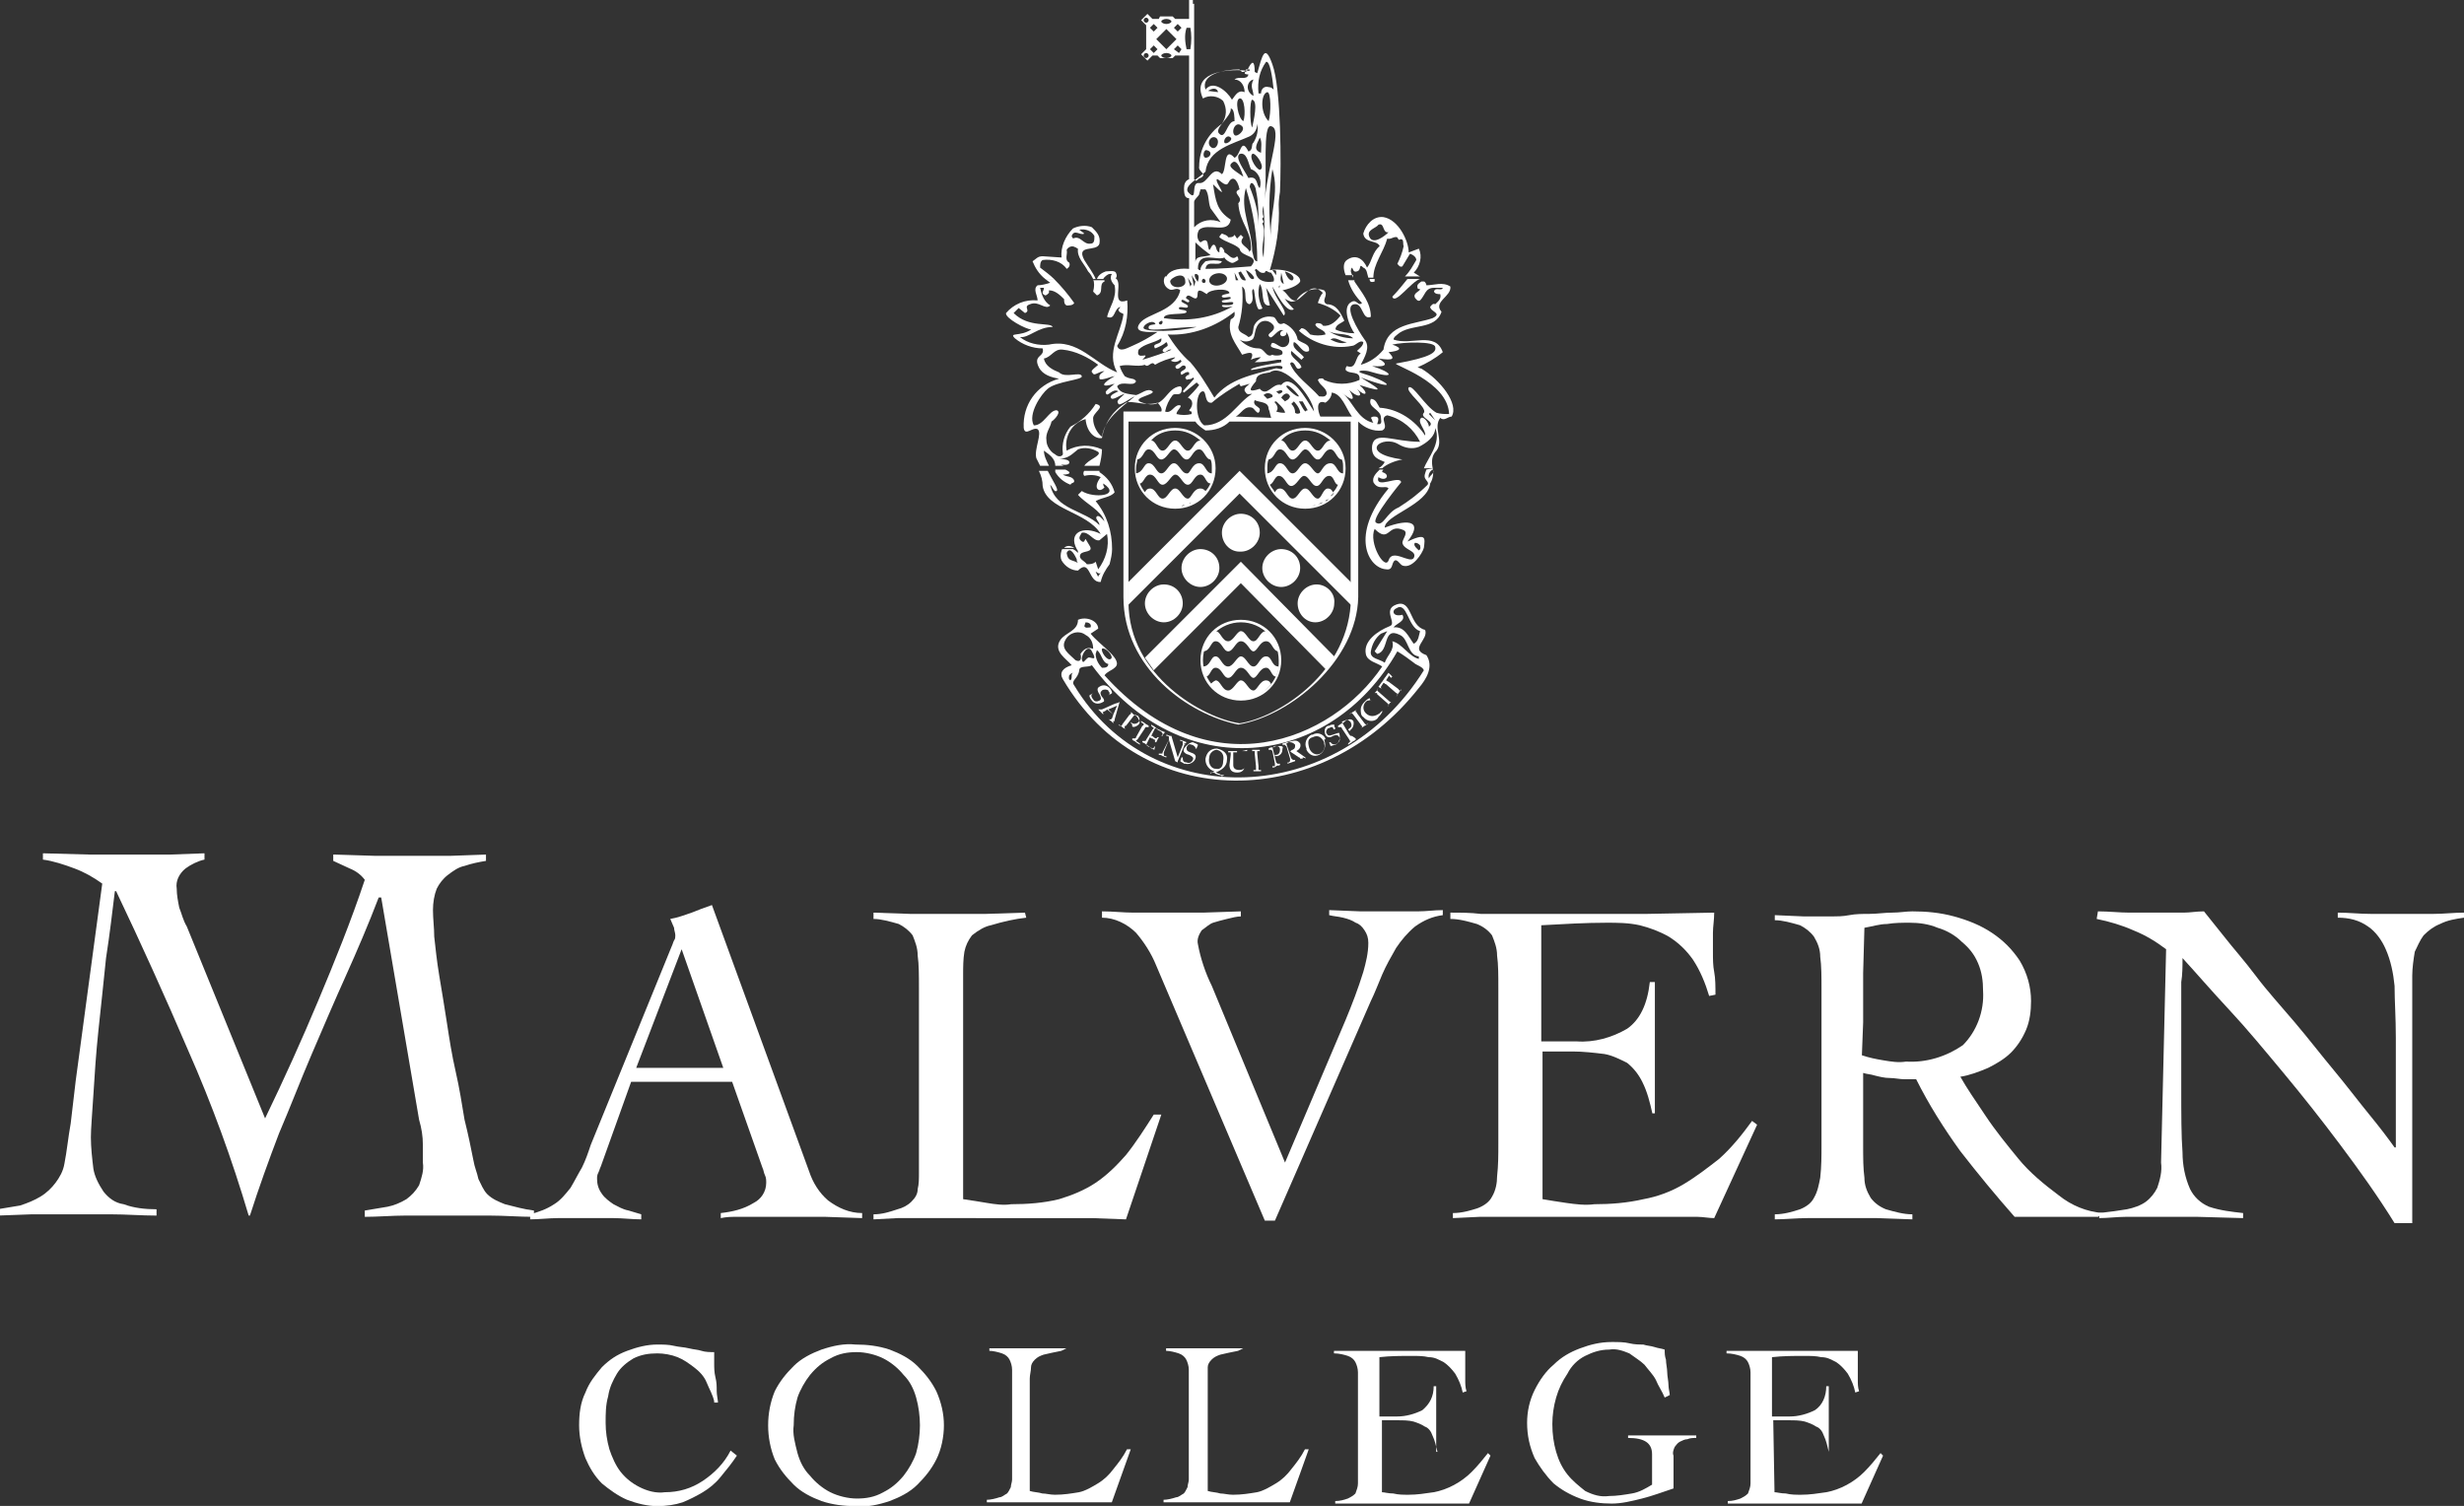 <?xml version="1.0" encoding="UTF-8"?>
<!-- Generator: Adobe Illustrator 26.3.1, SVG Export Plug-In . SVG Version: 6.00 Build 0)  -->
<svg xmlns="http://www.w3.org/2000/svg" xmlns:xlink="http://www.w3.org/1999/xlink" version="1.1" id="Layer_1" x="0px" y="0px" viewBox="0 0 195.2 119.3" style="enable-background:new 0 0 195.2 119.3;" xml:space="preserve">
<rect x="0" y="0" width="195.2" height="119.3" fill="#333333" stroke="none"/>
<style type="text/css">
	.st0{fill:#FFFFFF;}
</style>
<g>
	<path class="st0" d="M90.2,57.4c0.2-0.2,0-0.4-0.1-0.6c-0.1-0.1-0.2-0.2-0.3-0.2c-0.1-0.1-0.2-0.2-0.3-0.3l0,0l0.1,0.1   c0,0,0,0,0,0.1c0,0,0,0.1-0.1,0.1l-0.6,0.8c0,0.1-0.1,0.1-0.1,0.1c0,0-0.1,0-0.1,0l-0.1-0.1l0,0c0.1,0,0.2,0.1,0.3,0.2   c0.1,0.1,0.2,0.1,0.3,0.2l0,0l-0.1-0.1c0,0,0,0,0-0.1s0-0.1,0.1-0.1l0.7-0.9c0.1,0,0.1,0.1,0.2,0.1c0,0,0.1,0,0.1,0.1   c0.1,0.1,0.1,0.3,0,0.4c-0.1,0.1-0.3,0.2-0.5,0.1l-0.1-0.1l0,0.1l0.1,0.1c0,0,0,0,0,0C89.6,57.7,90,57.6,90.2,57.4z"></path>
	<path class="st0" d="M91.5,59.1c-0.1,0.1-0.1,0.2-0.2,0.2c-0.1-0.1-0.3-0.1-0.4-0.2c0,0-0.1-0.1-0.1-0.1l0.3-0.6   c0.1,0.1,0.1,0.1,0.2,0.1c0.1,0.1,0.2,0.1,0.2,0.1v0.1l0,0.1l0.1,0l0.1-0.2c0-0.1,0.1-0.1,0.1-0.2l-0.1,0l-0.1,0.1l0,0   c0,0-0.1,0-0.2-0.1c-0.1-0.1-0.1-0.1-0.2-0.1l0.3-0.6c0.1,0,0.1,0,0.2,0.1c0.1,0.1,0.3,0.1,0.4,0.3c0,0,0,0,0,0.1l-0.1,0.1l0.1,0   c0-0.1,0.1-0.2,0.2-0.3c-0.1,0-0.2-0.1-0.3-0.1c-0.1-0.1-0.3-0.1-0.5-0.3c-0.1-0.1-0.2-0.1-0.3-0.2l0,0.1l0.1,0.1   c0,0,0.1,0,0.1,0.1l-0.1,0.1l-0.5,0.8c0,0.1-0.1,0.1-0.1,0.1c0,0,0,0,0,0c0,0-0.1,0-0.1,0l-0.1,0l0,0.1l0.2,0.1   c0.1,0.1,0.3,0.2,0.4,0.3c0.1,0.1,0.3,0.2,0.4,0.2C91.4,59.4,91.5,59.3,91.5,59.1L91.5,59.1z"></path>
	<path class="st0" d="M93.8,58.9l0.1,0l0.1-0.1c-0.2-0.1-0.3-0.1-0.5-0.2l0,0.1l0.1,0c0,0,0.1,0,0.1,0.1c0,0.1,0,0.1,0,0.2l-0.4,1   l-0.5-1.7c0,0-0.1,0-0.1,0c-0.1,0-0.2-0.1-0.3-0.1l0,0.1l0.1,0c0,0,0.1,0,0.1,0.1c0,0.1,0,0.1,0,0.2l-0.5,1c0,0.1,0,0.1-0.1,0.1   c0,0-0.1,0-0.1,0l-0.1,0l0,0.1c0.1,0,0.2,0,0.3,0.1c0.1,0,0.2,0.1,0.3,0.1l0-0.1l-0.1,0c0,0-0.1,0-0.1-0.1c0-0.1,0-0.1,0-0.2l0.4-1   l0.5,1.7l0.2,0.1c0,0,0,0,0-0.1l0.5-1.2c0-0.1,0-0.1,0.1-0.1C93.7,58.8,93.7,58.9,93.8,58.9z"></path>
	<path class="st0" d="M93.8,59.3c-0.1,0.2,0,0.4,0.4,0.5c0.2,0.1,0.4,0.2,0.3,0.4c-0.1,0.2-0.3,0.3-0.5,0.2c-0.2,0-0.3-0.1-0.3-0.3   l0-0.1l-0.1,0l-0.1,0.3c0.1,0.1,0.2,0.1,0.3,0.2c0,0,0,0,0.1,0c0.3,0.1,0.7-0.1,0.8-0.4c0.1-0.3-0.1-0.4-0.4-0.5   c-0.3-0.1-0.3-0.2-0.3-0.4c0,0,0,0,0,0c0.1-0.2,0.2-0.3,0.4-0.2c0.1,0,0.2,0.1,0.2,0.1c0.1,0.1,0.1,0.1,0.1,0.1l0,0.1l0.1,0   c0-0.1,0.1-0.2,0.1-0.3c-0.1-0.1-0.2-0.1-0.4-0.2C94.3,58.8,94,59,93.8,59.3z"></path>
	<path class="st0" d="M90,58.7c0,0,0-0.1,0.1-0.1l0.6-0.9c0-0.1,0.1-0.1,0.1-0.1c0,0,0.1,0,0.1,0l0.1,0l0-0.1   c-0.1-0.1-0.2-0.1-0.3-0.2c-0.1-0.1-0.2-0.1-0.3-0.2l0,0.1l0.1,0.1c0.1,0,0.1,0,0.1,0.1c0,0,0,0.1-0.1,0.1L90,58.4   c0,0.1-0.1,0.1-0.1,0.1c0,0-0.1,0-0.1,0l-0.1,0l0,0.1c0.1,0.1,0.2,0.1,0.3,0.2c0.1,0.1,0.2,0.1,0.3,0.2l0-0.1L90,58.7   C90,58.7,90,58.7,90,58.7z"></path>
	<path class="st0" d="M82.8,22.1l0.7,0c-0.3-0.3-0.7-0.6-1.1-0.9c0-0.2,0-0.5,0.2-0.6c0.7-0.1,1.5,0.1,1.9,0.7   c0.2-0.1,0.3-0.3,0.2-0.5c-0.4-0.2-0.1-0.7-0.2-1c0.1-0.2,0.4-0.4,0.7-0.2c0.1,0,0.1,0.1,0.2,0.1c-0.1,0.7,0.5,1.2,0.8,1.8   c0.2,0.2,0.3,0.4,0.4,0.6l0.2,0c-0.2-0.5-0.6-1-0.9-1.5c-0.7-1.3,1-0.6,1.2-1.3c0.1-0.6-0.2-0.9-0.6-1.3c-0.5-0.2-1.1-0.1-1.5,0.1   c-0.6,0.6-1,1.5-0.9,2.3l-1.5-0.1c-0.4,0-0.5,0.2-0.8,0.4C82,21.2,82.3,21.7,82.8,22.1z M85.9,18.5l-0.4-0.3c0.5-0.1,1,0.1,1.2,0.5   c0,0.3,0,0.6-0.3,0.6c-0.6,0.1-0.8-0.7-1.4-0.4c0-0.1-0.1-0.1-0.1-0.2C85.1,18.1,85.6,18.7,85.9,18.5z"></path>
	<path class="st0" d="M86.6,22.1c0.1,0.3,0.1,0.6,0,1l0.3,0.3c0.6-0.2,0.1-0.9,0.6-1.1c0-0.1,0-0.1,0-0.1H87c0,0,0,0,0,0l-0.1,0   c0,0,0,0,0,0H86.6z"></path>
	<path class="st0" d="M112.6,29.2L112.6,29.2c-0.1,0-0.2-0.1-0.3-0.1c0.7-0.3,1.4-0.7,2-1.2c-0.6-1.7-2.5-0.5-3.9-1   c0-0.2,0.2-0.3,0.3-0.4c1-0.9,3-0.3,3.5-1.8c-0.7-0.8,0.8-1.2,0.7-2c-0.6-0.4-1.3-0.1-1.9-0.1c0-0.1-0.1-0.3-0.2-0.3h-0.2   c-0.1,0.1-0.4,0.2-0.3,0.5c0,0.1,0.1,0.1,0.2,0.1c0,0.2-0.6,0.3-0.4,0.7c0.1,0.1,0.2,0.3,0.4,0.2c0.4-0.4,0.4-1,1.1-1h0.7   c-0.1,0.3-0.6-0.1-0.7,0.3c0.1,0.2,0.3,0.2,0.5,0.2c0.1,0.4-0.2,0.6-0.4,0.8c-0.2-0.1-0.3,0.1-0.4,0.2c0,0.4,1,0.5,0.2,0.9   c-1.4,0.5-3.6,0.4-3.9,2.5c-0.5,0.6-1.1,1-1.8,1.2c0.3-0.6,0.8-1.4,0.3-2c-0.5-0.7-1.7-2.7-0.8-2.8c0.7-0.1,0.6,1.3,1.3,1   c0-1.1-0.7-1.9-1.3-2.8c0,0,0,0,0-0.1h-0.5c0.2,0.7,0.6,1.3,1.1,1.8c-0.3,0.3-0.4-0.3-0.8-0.1c-0.9,0.4-0.1,2.1,0.2,2.5   c-0.5,0-1.1-0.1-1.5-0.3c0-0.4,0.5-0.5,0.7-0.7c-0.3-0.6-0.6-1.3-1.4-1.3c-0.5-0.3,0.2-0.7-0.2-1.1c-0.8-0.3-1.8,0.1-2.2,0.8   c-0.5,0.1-0.7-0.6-1.1-0.8c0.9-0.2,1.3-0.5,1.4-0.7h0c0.1-0.6-1.4-1.1-2.4-0.9c0.5-1.7,0.8-3.4,0.7-5.2c0,0,0-0.4,0.1-1h0   c0.1-2.1,0.1-8.2-0.6-10.1c-0.6-1.7-0.8-0.7-1.2,0.7l-0.2-0.1c0-0.9-0.2-1-0.6-0.1c-2-0.2-4.4,0.3-3.5,2.2c0.5-0.3,1.2-0.2,1.6,0.2   c0.3,0.6,0.3,1.2-0.1,1.8c-1.1,0.8-1.8,2-1.8,3.4c-0.1,0.4,0.7,0.6,0.1,0.9c-0.2,0-0.3,0.4-0.5,0.1V0.3h-0.1V0h-0.3v0.3h0v1.2h-1.1   l-0.2-0.2h-1l-0.1,0.2h-0.5l-0.4-0.4l-0.5,0.5L90.8,2v1.9l-0.4,0.4l0.5,0.5l0.4-0.4h0.4l0.2,0.2l1,0l0.2-0.2h1.1v9.8   c-0.3,0.1-0.4,0.4-0.4,0.7h0c0,0.6,0.1,0.8,0.4,0.8v5.6c-1-0.1-1.6,0.2-1.8,0.6h-0.1c-0.2,0.3-0.1,0.8,0.3,1   c0.3,0.2,0.6-0.2,0.9,0.1c-0.4,1.7-2.6,1.8-3.2,2.6c-0.6,0.8,0.7,0.7,1.4,0.7c-0.6,0.4-1.3,0.8-2,1.1c-0.3,0.1-1,0.6-1.2,0   c0.7-1.1,0.9-2.4,0.8-3.6c-1.4,0.5-0.2-1.5-1-1.8c0,0,0,0,0,0c0,0,0,0,0,0H88c0,0.2,0.1,0.4,0.3,0.6c0.2,1-0.4,1.7-0.6,2.5   c0.7,0.3,0.5-0.7,1.1-0.8c-0.1,0-0.1,0.2-0.2,0.2c0,0.3,0.4,0.3,0.4,0.4c-0.2,1.5-1.4,3-0.5,4.6c-1.8-0.7-3.1-2.7-5.4-2.2   c-0.8,0.1-1.7-0.1-2.3-0.6c0.7,0.1,1.4-0.8,2.6-0.8c-0.2-0.4-1.9,0.1-3.1-1.1l0.4-0.4l0.5,0.4c0.5-0.2-0.2-0.5,0.4-0.7   c0.7-0.3,1.2,0.5,1.6,0.1c-0.5-0.3-0.7-0.9-0.8-1.4h0.3c0,0.3-0.3,0.4,0.1,0.6c0.1,0,0.2-0.1,0.3-0.2L83.1,23   c0.5,0,0.9,0.4,1.2,0.7c0,0.2,0,0.4,0.2,0.5c0.2,0,0.5,0,0.6-0.2c-0.5-0.7-1-1.3-1.6-1.9h-0.7l0.4,0.3c-0.3,0.1-0.7,0.2-1,0.2   c-0.4,0.3,0,0.8,0,1.2c-1-0.1-1.9,0.3-2.5,1c-0.1,0.4,1.6,1.3,2,1.3c-0.9,0.6-1.8,0.2-1.3,0.7c0.6,0.5,1.4,0.8,2.2,0.8   c0.2,0.7-0.8,0.5-0.3,1.5h0c0.3,0.6,1,0.8,1.6,0.9c-1.8,0.5-2.9,2.1-2.8,3.9c0.1,0.7,0.7-0.1,1.1,0.1c0.4,0.3-0.3,1.6-0.1,2.3   c0.1,0.2,0.2,0.4,0.3,0.6h0v0h0c0,0,0,0,0,0h0.7c-0.2-0.4-0.4-0.8-0.4-1.2c0.4,0.3,0.9,0.6,0.9,1.2h0.7c-0.1,0-0.2-0.1-0.3-0.1   c0.1,0,0.6,0.1,0.7-0.1c0.1-0.3-0.4-0.3-0.8-0.4c0.7,0.1,1.1-0.4,1.5-0.7c0.5-0.2,1.1-0.1,1.6,0.2c0.3,0.3-0.8,0.6-1.1,1.1h1.2   c0.1-0.4,0.2-0.9,0.2-1.3c-0.9-0.4-1.9-0.4-2.8,0.1c-0.2-1.1,0.4-2.2,1.5-2.5c0.1,1.1,0.8,1.6,1.3,1.5c0.2-1.2,0.9-2.2,1.9-2.8   c0.5-0.2,1.6,0.3,2.5,0c0.2,0.2,0.4,0.5,0.3,0.7H89v14.7c0,5.6,5.1,9.3,9.1,10.1c4.2-0.7,9.4-5.1,9.5-10.1V33.4   c0.5,0.5,1.2,0.8,1.9,0.7c0.6-0.3-0.3-1,0.4-1.2c1.2,0.3,2.1,1.1,2.6,2.1c-2.1,0-3.6-0.9-3.8,0.3c-0.1,1,0.6,1.1,1,1.3   c-0.1,0.2-0.3,0.4-0.5,0.5h0.3c0.3-0.3,1-0.6,1.6-0.7c-3.6-0.5-1.6-2-0.3-1.2c0.5,0.3,1.1,0.4,1.6,0.2c0.6-0.3,1.3-0.8,1.3-1.5   c0.5,1.2-0.6,2.4-0.9,3.2h0.7c-0.1-0.5-0.1-1,0.3-1.4c0.6-0.8-0.3-1.8,0.3-2.6c0.3,0.3,0.6-0.1,0.9-0.1   C115.6,32,114.1,30.1,112.6,29.2z M107.2,26.8c-0.7,0-1.4-0.2-2-0.6C105.8,26.6,106.7,26.3,107.2,26.8z M106.7,27.1   c-0.4,0.2-0.9,0-1.3-0.2C105.8,26.6,106.2,27.1,106.7,27.1z M102.3,23.9c1,0,1.4-1.8,2.5-0.7c-0.2,0.2-0.3,0.5-0.4,0.8   c0.7,0.2,1.3,0.5,1.8,1c-0.3,0.4-0.8,0.9-1.4,0.8c-0.1-0.2-0.3-0.2-0.5-0.2l-0.1,0.1c0.1,0.4,0.8,0.4,0.8,0.8   c-0.4,0.1-0.8,0.1-1.2,0c-0.2-0.2-0.4-0.5-0.7-0.5l-0.2,0.2c1.1,1,2.7,1.5,4.2,1.2c0.3,0,0.6-0.5,0.9-0.3c0,0.3-0.3,0.5-0.5,0.7   l0.3,0.2c-0.5,0.3-0.3,1.3-1.1,1c-0.1,0.1-0.1,0.2-0.1,0.3c0.3,0.4,1.2,0,1.1,0.8c-0.9,0.4-1.9,0.4-2.8,0c-0.1-0.2-0.3-0.1-0.4-0.1   l-0.1,0.1c0.2,0.5,0.7,0.6,0.7,1.1c-0.1,0.3-0.4,0.2-0.6,0.2c-0.8-0.9-1.9-1.6-2.3-2.6l0.1-0.1c0.4,0,0.3,0.8,0.8,0.4   c-0.1-0.5-1-0.8-0.8-1.3l0.8,0.7l0.2-0.2c-0.3-0.4-1-0.7-0.8-1.2c0.4,0.1,0.7,1,1.2,0.7c0.1-0.6-0.6-0.6-0.9-0.9   c-0.1-0.6-0.6-1.1-1.1-1.3c-0.6,0.3-0.5-0.5-0.9-0.5c-0.5-0.1-1.1,0.1-1.4,0.6c-0.2,0.3,0,0.9-0.5,1c-0.3-0.3-0.8-0.3-0.8-0.8   c0.3-1,0.4-2.1,0.3-3.2c0.5,0.3,0,1.3,0.6,1.4c0.5-0.3,0-1.1,0.3-1.2c0.1,0,0.1,1.2,0.4,1.6c0.1,0,0.3,0,0.3-0.1   c-0.3-0.6-0.4-1.3-0.2-1.9c0.4,0.5,0,1.8,0.8,1.7c-0.1-0.5-0.2-0.9-0.3-1.4c0.5,0.8,1.4,2.2,1.4,2.2c0.4-0.3-0.7-1.3-0.9-2.3   c0.2,0.3,1.1,2.2,1.7,1.8c-0.5-0.5-1-1.1-1.2-1.8l0.1-0.1C101.2,23.2,101.6,23.7,102.3,23.9z M107.1,33l-2.5,0   c-0.2-0.4-0.4-1.4,0.4-1.1c0.3-0.2,0.5-0.5,0.5-0.8C106.3,31.2,106.6,32.3,107.1,33z M101,31.9c-0.1-0.1,0.1-0.1,0.1-0.1   s0.7,0.6,0.7,0.9c-0.2,0-0.4,0-0.7-0.1C101.3,32.4,101.2,32.1,101,31.9z M101.1,31c0.2,0,0.4-0.2,0.5,0c0,0.1-0.2,0.2-0.3,0.2   L101.1,31z M101.8,31.8l-0.3-0.3c0.2-0.3,0.5-0.5,0.7-0.1C102.1,31.7,101.9,31.7,101.8,31.8z M101.9,30.6c0.1-0.3,1,0.7,1,0.8   C102.7,31.5,101.9,30.7,101.9,30.6z M102.5,31.8c0,0,0.5,0.5,0.5,0.9c-0.1,0.1-0.3,0.1-0.4,0c0-0.3-0.1-0.5-0.3-0.7L102.5,31.8z    M102.9,31.8h0.3c0.1,0.2,0.3,0.5,0.4,0.7c-0.1,0-0.2,0.1-0.2,0.1C103.2,32.4,103.1,32.1,102.9,31.8z M101.5,30.5   c-0.7-0.2-1.1,1-1.7,0.3c-0.9,0.3-0.9,0.1-0.3-0.6c0-0.6,0.6-0.6,1.1-0.7c1.1-0.8,3.4,1.9,3.5,3.1   C103.4,31.5,102.3,29.5,101.5,30.5z M95.5,21.3c0.1-0.8,1.1-0.1,1.3-0.6c-0.4-0.1-0.9-0.1-1.3,0c-0.2,0.2-0.4,0.4-0.4,0.7   c-0.1,0-0.1,0-0.2-0.1c0-1.5,1.5-0.6,2.1-0.9c0.1,0.2,0.3,0.3,0.5,0.4c0.2,0.1,0.4-0.1,0.6-0.2c0-0.1,0-0.2-0.1-0.3   c-0.4,0.4-0.7-0.2-1-0.3c0-0.2-0.1-0.3-0.2-0.4c-0.2-0.1-0.2,0.1-0.2,0.4c-0.3-0.1-0.2-0.5-0.4-0.6s-0.3,0.4-0.4,0.4   c-0.1-0.1-0.1-0.6-0.2-0.7c-0.1-0.1-0.2-0.1-0.5,0.1c0,0,0,0,0,0c-0.3-0.2-0.3-0.7-0.1-1c0.7-0.6,2.3,0.4,2.5-0.8   c-1.1-0.7-1.2-1.5-1.4-2.8c1.5,1.5,0.1-0.2,0.3-0.4c0.1-0.1,0.7,0.7,0.9,0.3c0.3-0.6,0.7-0.4,0.9,0.5c-0.7,0.3,0.4,0.6-0.1,1.1   c0.1,1.6,1.1,2.2,1,3.7c-0.1,0.1-0.1,0.1-0.1,0.2c-0.1-0.5-1-0.6-0.5-1.2l-0.2-0.2l-0.3,0.3l-0.2-0.3c-0.1,0.2-0.3,0.2-0.5,0.2   c-0.1-0.2-0.3-0.2-0.5-0.3c-0.1,0.1-0.2,0.2-0.2,0.3c0.5,0.4,1.2,0.5,1.6,0.9c0.1,0.7,1.7,0.5,0.9,1.4   C97.8,21.2,96.7,21.3,95.5,21.3z M97.2,22c0.1,0.6-1.2,0.9-1.4,0.3C95.7,21.6,97,21.4,97.2,22z M95.3,22.4c-0.2-0.1,0-0.4,0.1-0.3   C95.6,22.2,95.5,22.5,95.3,22.4z M94.7,21.7c0.3,0,0.3,0.3,0.2,0.6C94.9,22.4,94.5,21.8,94.7,21.7z M94.7,22.3l-0.1,0.4l-0.2-0.9   L94.7,22.3z M95.1,15h0.4c0.3,0.4,0.2,1,0.4,1.5l0.8,1.1c-0.7-0.3-1.5-0.2-2.1,0.4V16c0-0.2,0.3-0.4,0.4-0.6   C95,15.3,95.1,15.1,95.1,15z M94.7,20.8v-1.6c0.4,0.4,0.8,0.7,1.2,1C95.4,20.4,94.7,20.2,94.7,20.8L94.7,20.8z M99.9,12.1   c-0.6-0.2-0.4-0.6-0.1-1.2C100,11.2,99.9,11.7,99.9,12.1z M99.9,13.4c-0.2,0.3-1-0.9-0.7-1.2C99.4,12,100.2,13.1,99.9,13.4z    M99.1,13.4c0.6,0.2,0.9,0.9,0.7,1.5c0,0,0,0,0,0c-0.3-0.2-0.1-1-0.9-0.8c-0.3-0.6-1.1-1.6-0.7-1.9C98.8,12,98.9,13,99.1,13.4z    M98.7,21.4c0.3,0.1,0.8,0.6,0.6,0.7C99,22.2,98.8,21.6,98.7,21.4z M98.7,22.2c-0.4,0.1-0.5-0.4-0.6-0.6l0.2-0.1   C98.4,21.7,98.6,21.9,98.7,22.2z M99.2,19.9c0-1.7-1-3.3-0.5-5c0.6,1.9,0.9,3.8,0.9,5.8C99.3,20.7,99.3,20.2,99.2,19.9z M99,14.8   c0.1-0.7,0.5,0,0.5,0.3c0.2,0.9,0.2,1.8,0.2,2.8C99.7,16.8,99.4,15.8,99,14.8z M98.5,14c-0.7-0.5-1.3-0.8-0.9-1.1   C97.9,12.6,98.2,13.1,98.5,14z M98.1,22.2h-0.2l-0.1-0.6C97.9,21.8,98,22,98.1,22.2z M97.5,25.3c-0.3,1.2,0.4,1.9,0.9,2.8   c0.6-0.2,1-0.3,0.7,0.4c0.2-0.1,0.5-0.2,0.8-0.2l-0.5,0.4c0.6,0,1.2-0.1,1.8-0.2h0.3v0.2c-0.6,0.1-2.5,0.4-2.4,0.6   c0,0.1,2.5-0.6,2.5-0.2c0,0.3-0.4,0-0.6,0.1c-1.8,0.5-3.6,0.8-4.8,2.3c-0.6-1-1.2-2-1.9-2.8c-0.7-0.6-1.3-1.4-1.8-2.2   c1.9,0.1,3.8-0.6,5.3-1.8C97.8,24.9,97.9,25.1,97.5,25.3z M100.6,26.7c0.2,0.2,0.7-0.8,1.1-0.5c-0.2-0.1-0.4,0.3-0.2,0.4   c0.1,0.1,0.5,0,0.4-0.3c0.4,0.5,0.3,1.2-0.3,1.2c-0.3,0-0.8-0.6-0.9-0.2c-0.2,0.4,1,0.2,0.9,0.7c0,0.2-0.7,0.2-0.8,0.1   c-0.5,0.3-0.6-0.5-1.1-0.5c-0.6,0-1.1-0.3-1.5-0.7c0.3,0.2,0.7,0.2,1,0c0.3-0.2,0.1-1,0.7-1.4c0.4-0.2,0.8,0,1,0.3   C101.1,26.3,100.2,26.4,100.6,26.7z M95.3,31c0.3,0,0.1,1,0.7,0.9c0.7-0.6,1.5-1.1,2.2-1.5c0,0.1,0,0.1,0.1,0.2l0.7-0.2   c-0.2,0.2-0.6,0.4-0.3,0.7c0.1,0.2,0.3,0.1,0.5,0.1c-1.2,0.7-2,2.5-3.8,2.5C94.6,33.2,94.7,31,95.3,31z M97.9,33   c0.4-0.2,0.7-0.9,1.3-0.7c0.2,0.1,0.3,0.4,0.5,0.4c0.1-0.1,0.1-0.2,0.1-0.3c-0.1-0.2-0.6-0.3-0.4-0.7c0.4,0.2,1.1,0.1,1.1,0.7   c0.1,0.2,0.1,0.4,0.2,0.7L97.9,33L97.9,33z M100.4,31.6l-0.3-0.3c0.2-0.2,0.5-0.2,0.7,0C100.9,31.5,100.6,31.5,100.4,31.6z    M102.4,22.2c-0.2,0.1-0.5-0.3-0.6-0.7C102.4,21.7,102.6,22,102.4,22.2z M101.5,21.6l0.2,0.9C101.3,22.3,101.5,21.9,101.5,21.6z    M101.1,21.5v0.3l-0.3-0.4C101,21.4,101.1,21.4,101.1,21.5z M100.7,21.6c0.1,0.2,0.3,0.4,0.2,0.7c-0.6,0.1-1.2,0-1.4-0.6   c0-0.1,0-0.2-0.1-0.3l0.1-0.1c0.2,0.1,0.3,0.4,0.7,0.3C100.3,21.3,100.4,21.6,100.7,21.6z M100,17.7c0.3-0.2-0.2-0.3,0.1-0.5   c-0.1-0.3-0.1-0.6,0-0.9c0.1,1.4,0.1,2.7,0,4.1C99.8,19.4,100.4,18.5,100,17.7z M100.4,7.3c0.3,0,0.3,1.7,0.1,2.3   C99.8,8.9,99.9,7.4,100.4,7.3z M100.7,18.9c-0.2-1.8-0.2-3.7,0.1-5.5C101.4,15.3,100.5,17.2,100.7,18.9z M100.2,15.8   c0.2-2-0.2-6,0.5-5.8C101.6,10.2,100.5,12.8,100.2,15.8z M100.3,4.9c0.3-0.1,0.5,1.2,0.6,2.2c-0.1-0.1-0.2-0.2-0.4-0.2   c-0.3-0.1-0.6,0.1-0.6,0.5h-0.2C99.6,6.4,99.8,5.6,100.3,4.9z M99.2,10.1c-0.2-0.3-0.2-2.2,0-2.2C99.7,8,99.3,9.6,99.2,10.1z    M99.3,6.3c-0.3,0.6,0,0.8,0,1.3C98.6,7.2,98.8,6.4,99.3,6.3z M95.7,7.2C96,7,96.4,6.9,96.5,7.3L95.7,7.2z M95.5,7.1   c-0.4-1.2,1.4-1.6,2.7-1.6c0,0.1,0.1,0.1,0.2,0.2c0.1,0,0.3,0,0.3-0.2H99v0.1c-0.4,0-0.6,0.3-0.1,0.3c-0.1,0.5-0.8,0.1-1.1,0.4   c0.5,0,0.8,0.5,0.8,1c-0.5-0.2-0.7,0.2-1,0.6C97.2,7.2,96.1,6.3,95.5,7.1z M98.2,7.8c0.4-0.1,0.5,1.3,0.3,1.8   C98.1,9.4,97.8,7.9,98.2,7.8z M97.8,10.7c-0.3-0.3,0.1-1.2,0.6-0.7C98.7,10.3,98,10.9,97.8,10.7z M97.5,8.6c0.3,0,0.3,0.8,0.3,1   c-0.6,0-0.7,1.5-1.2,1C96.1,10.2,97.6,9.2,97.5,8.6z M97,11.3c-0.1-0.2,0.2-0.7,0.5-0.4C97.7,11.1,97.1,11.5,97,11.3z M96.3,10.9   c0.4,0.2,0.1,1-0.3,0.8C95.5,11.4,95.9,10.7,96.3,10.9z M95.6,11.9c0.5,0.1,0.3,0.6-0.1,0.6C95.2,12.4,95.4,11.8,95.6,11.9z    M93.3,1.9l0.3,0.3l-0.3,0.3L93,2.2L93.3,1.9z M92.4,1.5c0.2,0,0.4,0.1,0.4,0.2c0,0.1-0.2,0.2-0.4,0.2c-0.2,0-0.4-0.1-0.4-0.2   C92,1.6,92.2,1.5,92.4,1.5z M90.8,4.6c-0.1,0-0.2-0.1-0.2-0.2c0-0.1,0.1-0.2,0.2-0.2S91,4.3,91,4.4S90.9,4.6,90.8,4.6z M90.8,1.8   C90.8,1.8,90.8,1.8,90.8,1.8c-0.1,0-0.2-0.1-0.2-0.2c0-0.1,0.1-0.2,0.2-0.2S91,1.5,91,1.6S90.9,1.8,90.8,1.8z M91.4,1.9l0.3,0.3   l-0.3,0.3l-0.3-0.3L91.4,1.9z M91.4,4.2l-0.3-0.3l0.3-0.3l0.3,0.3L91.4,4.2z M92.4,4.6c-0.2,0-0.4-0.1-0.4-0.2s0.2-0.2,0.4-0.2   s0.4,0.1,0.4,0.2S92.6,4.6,92.4,4.6z M92.4,3.9l-0.8-0.8l0.8-0.8l0.8,0.8L92.4,3.9z M93.4,4.2L93,3.9l0.3-0.3l0.3,0.3L93.4,4.2z    M94,3.9c-0.1-0.5-0.2-1.1,0-1.7h0.3c0.1,0.5,0.1,1.1,0,1.7H94z M94.2,15.3c-0.6-0.5,0.8-1.2,1.3-1.7c0.2-1.8,2.2-2.2,3.5-2.8   c0.4-0.2,0.6-0.6,0.6-1c0.1,0.5,0,1-0.3,1.5c-0.2,0.1,0,0.6-0.4,0.7c-0.6-1.2-0.6,0.3-1.1,0.5c-0.9-1-0.6,1-1,1.3   C96,13,95.7,14.6,95,14.5C94.3,14.4,94.9,16,94.2,15.3z M94.4,22.5l-0.1,0.2L94.1,22L94.4,22.5z M92.7,22.3c0-0.3,1.2-0.9,1.2,0   C94,22.8,92.8,23,92.7,22.3z M94,24.7c0-0.2-0.7-0.1-0.6-0.3c0-0.2,0.7,0.1,0.7-0.1c0.1-0.2-0.6-0.3-0.5-0.5s0.5,0.3,0.6,0.1   c0.1-0.2-0.4-0.2-0.2-0.4c0.2-0.3,0.6,0.3,0.8,0.1c0.2-0.2-0.2-1,0.8-0.3c0.2-0.4,1.7-0.5,1.8-0.1c0,0.1-0.7,0.1-0.6,0.3   s0.7-0.1,0.7,0.1s-0.8,0.1-0.7,0.3c0.1,0.2,0.9-0.1,0.9,0.1c0,0.3-0.9,0.1-0.9,0.2c0,0.3,1.1,0,0.8,0.1c-1.6,0.9-3.5,1.2-5.4,0.9   C92.2,24.7,94,25,94,24.7z M92.1,25.5c0,0.2-0.2,0.3-0.3,0.1C91.8,25.5,92.1,25.3,92.1,25.5z M90.6,26c-0.1-0.2,0.6-0.7,0.9-0.4   c0.2,0.2-0.6,0-0.5,0.4c0,0.3,2.3-0.1,3.8-0.1C93.3,26.3,90.7,26.3,90.6,26z M90.2,27.7c0.5-0.5,1.2-0.5,1.8-0.9   c0.1,0.6-0.8,0.3-0.5,0.8c0.3-0.1,0.7-0.3,0.9-0.5c0.1,0.1,0.1,0.2,0.1,0.3c-0.1,0.1-0.4,0.2-0.4,0.4c0.2,0.3,0.4-0.2,0.7-0.1   c-0.1,0.1-1.9,0.7-2.3,0.8C91.3,27.7,89.9,28.7,90.2,27.7z M87.3,34.6c-0.4-0.3-0.7-0.9-0.7-1.4c-0.1-0.5,1.1-1,0.2-1.2   c-0.5,0.8-1.2,1.4-2,1.8c-0.5,0.6-0.7,1.4-0.6,2.1c0,0,0,0,0,0.1c-0.1,0.2-0.4,0.2-0.6,0c-0.4-0.2-0.7-0.7-0.7-1.1   c-0.1-0.6,0.3-1,0.4-1.5c0.3-0.2,0.8-0.8,0.4-0.9c-0.6,0-1,1.2-1.8,1.2c-0.5-0.9,0.6-2.5,1.1-2.9c0.7-0.6,2.8-0.7,2.7-1   c-0.1-0.4-1.3,0.2-1.8-0.3c-0.5-0.2-1.1-0.5-1.2-1.1c0.6-0.1,0.8-0.8,1.5-0.7c1,0.1,2,0.6,2.8,1.2c-0.6,0.5-0.6,0.5-0.4,0.7   c0.1,0.2,0.5-0.2,0.9-0.2c-0.5,0.3-0.4,0.4-0.4,0.6c0.1,0.2,1-0.2,1.2-0.2c-0.9,0.5-1.3,1,0,0.6c-0.1,0.1-0.8,0.6-0.7,0.7   c0.1,0.5,0.5-0.4,1-0.1c-0.2,0.1-0.7,0.3-0.6,0.5c0.1,0.3,0.7-0.2,1.1-0.3c-0.7,0.6-0.6,0.6-0.5,0.8s1-0.5,1.3-0.6   C88.8,32.3,87.5,33.2,87.3,34.6z M90.9,32c-1.9-0.4,0.7-0.7,0.4-1c-0.4-0.3-0.9,0.2-1.3,0.3c-0.6-0.1-1.3-0.1-1.5-0.7   c0.4-0.5,1.3,0.1,1.5-0.4c-0.2-0.3-0.4-0.1-0.9-0.4c-0.2-0.3-0.3-0.5-0.4-0.8c0.6-0.2,1.4,0.1,2-0.1c0.3,0.3,0.5-0.4,0.8,0   c0.5-0.3,1.1-0.5,1.6-0.6c-0.1,0.2-0.4,0.2-0.3,0.3c0.2,0.1,0.5,0.1,0.7-0.1l0.1,0.1c-0.1,0.3-0.7,0.3-0.4,0.6   c0.3,0.1,0.4-0.4,0.7-0.2c0.2,0.4-0.6,0.3-0.3,0.7c0.2-0.1,0.4-0.3,0.6-0.2v0.2c-0.2,0-0.2,0.1-0.3,0.2c0,0.1,0.1,0.1,0.1,0.2   c0.1-0.1,0.4,0,0.5-0.2l0.1,0.1l-0.9,1l0.1,0.1l1-0.8l0.2,0.2c-0.3,0.4-0.6,0.7-0.9,1c0.5,0.2,0.4,0.7,0.1,1   c0.1,0.1,0.1,0.1,0.2,0.1v0.2c-0.4,0.1-0.8,0.1-1.2,0c0-0.3,0.6-0.7,0.2-0.7c-0.4,0-0.6,0.7-1.1,0.5c0.1-0.5,0.3-0.9,0.6-1.3   c0.2-0.2,0.6,0.1,0.7-0.3c0-0.1,0.1-0.3-0.1-0.4C92.4,30.7,92.3,32.3,90.9,32z M98.2,57.3c-2.8-0.4-8.8-3.7-8.8-9.6V33.4h5.3   c0.2,0.3,0.5,0.5,0.8,0.7c0.7,0,1.4-0.2,1.9-0.7h9.6l0,14.5C106.6,53.6,101,56.9,98.2,57.3z M113.7,33.3l-0.5-0.5l0.1-0.1   L113.7,33.3L113.7,33.3z M113.8,32.7c-0.9-0.5-1.9-2.3-2.2-2s1.5,1.6,1.2,2c-0.4,0.4,1,0.7,0.4,1.1c0-0.3-0.4-0.8-0.6-0.7   c-0.4,0.3,0.4,1,0.3,1.4c-0.8-1.2-2.1-2.1-3.6-2.2c-0.2-0.3-0.3-0.7-0.7-0.7c-0.3,0.7,0.8,0.8,0.8,1.5c0,0.2,0.1,0.4-0.1,0.5h-0.2   c0.1-0.3,0.2-0.6-0.2-0.6c-0.1,0-0.2,0-0.3,0.1c0.1,0.1,0.1,0.3,0.2,0.4c-1.3-0.3-1.6-1.7-2.5-2.4c0.7,0.6,1.2,0.8,0.6-0.2   c0.6,0.6,1.2,0.6,0.6-0.1c0.7,0.7,1,0.4,0.2-0.3c2.5,0.8,1.2,0.1,0.1-0.6c3.2,1.2,2.2,0.3,0.2-0.3c-0.7-0.2-0.1-0.3,0.4-0.2   c2.3,0.7,1.9,0.1,0.3-0.4c1.3,0.1,1.2-0.2,0.5-0.6c1.3,0.2,1.3,0,0.8-0.5c0.9-0.1,1.2-0.3,0.3-0.6c0.8-0.2,3.4-0.3,3.4,0.2   c0.1,0.4-0.3,0.8-3.1,1.3c-0.3,0.1,4.1,1.4,4.2,4C114.5,32.8,114.1,32.8,113.8,32.7z"></path>
	<path class="st0" d="M88.3,57l0.4-1.4l0,0c-0.1,0.1-0.3,0.1-0.5,0.2l-0.9,0.4c-0.1,0-0.1,0-0.2,0l-0.1,0l0,0l0.2,0.2l0.2,0.2l0,0   l0-0.1c0,0-0.1-0.1,0-0.1c0,0,0.2-0.1,0.2-0.1l0.1-0.1l0.5,0.4l-0.1,0.3C88,57,88,57,88,57c0,0-0.1,0-0.1,0l-0.1-0.1l0,0   c0.1,0.1,0.1,0.2,0.2,0.2l0.2,0.2l0,0l0-0.1v-0.1C88.3,57.2,88.3,57.1,88.3,57z M87.8,56.2l0.7-0.3l-0.3,0.7L87.8,56.2z"></path>
	<path class="st0" d="M83.6,37.4c0.3,0.5,0.7,0.8,1.2,1c0.1-0.2,0.3-0.1,0.3-0.3c-0.1-0.4-0.6-0.3-0.9-0.5c0,0,0.4,0,0.5-0.1   c0.1-0.1-0.1-0.2-0.3-0.3h-0.8C83.6,37.3,83.6,37.3,83.6,37.4z"></path>
	<path class="st0" d="M87.3,55.2c-0.2-0.3-0.1-0.4,0-0.5c0.1-0.1,0.4-0.1,0.5,0c0,0.1,0.1,0.1,0.1,0.2s0,0.1,0,0.1l-0.1,0.1l0,0   c0.1-0.1,0.2-0.1,0.3-0.2c0-0.1-0.1-0.3-0.2-0.4c0,0,0,0,0,0c-0.2-0.2-0.5-0.3-0.8-0.1c-0.2,0.1-0.2,0.3,0,0.6   c0.1,0.2,0.2,0.4,0,0.5c0,0,0,0,0,0c-0.2,0.1-0.4,0.1-0.5-0.1c-0.1-0.1-0.2-0.3-0.1-0.4l0.1-0.1l0,0c-0.1,0.1-0.2,0.1-0.3,0.2   c0,0.1,0.1,0.3,0.2,0.4c0,0,0,0,0,0c0.2,0.3,0.6,0.3,0.9,0.1C87.5,55.6,87.5,55.4,87.3,55.2z"></path>
	<path class="st0" d="M112.8,22L112.8,22C112.8,22,112.8,22.1,112.8,22L112.8,22z"></path>
	<path class="st0" d="M97.2,60.2c0.1-0.5-0.3-0.8-0.8-0.9c0,0,0,0,0,0c-0.5,0-0.8,0.3-0.9,0.8c0,0,0,0,0,0.1c0,0.4,0.3,0.8,0.7,0.9   h0c0,0-0.1,0.1-0.3,0.1v0.1l0.1-0.1h0.1c0.1,0,0.1,0,0.2,0.1l0.3,0.1c0.1,0,0.1,0,0.2,0.1l0.2-0.1v0c-0.2,0-0.3,0-0.4-0.1   c-0.1,0-0.2-0.1-0.3-0.1C96.8,61,97.2,60.7,97.2,60.2z M96.3,60.9c-0.4,0-0.6-0.5-0.5-0.9c0,0,0,0,0,0c0-0.3,0.3-0.6,0.6-0.6   c0.4,0.1,0.6,0.4,0.5,0.9C96.9,60.7,96.7,61,96.3,60.9z"></path>
	<path class="st0" d="M113,37.2c-0.1,0.3-0.2,0.5-0.1,0.7c0.1,0.2,0.3,0.3,0.2,0.5c-0.7,0.7-1.5,1.3-2.3,1.8c-1,0.4-1.2,1.6-1.8,1.2   c-0.4-0.3,2-3.2,2-3.2c-0.1-0.6-2.1,0.6-1.8-0.4c0.6,0.4,1-0.2,0.3-0.4c0-0.1,0-0.1,0.1-0.2l-0.3,0c-0.3,0.3-0.6,0.6-0.5,1   c0.4,0.7,1,0.2,1.2,0.5c-3.1,3.7-1.6,6.3-0.2,6.4c0.6,0.1,0.4-0.5,0.7-0.7c0.2-0.1,0.4,0.3,0.6,0.4c0.8,0.3,1.6-1,1.7-1.4   c0.1-0.8,0.2-1.2-1.3-0.5c1.2-1.5,0.3-1.9-1.8-1.1c0-1,3.4-1.8,3.6-3.5c0.2-0.3,0.3-0.8,0.2-1.2L113,37.2z M112.1,43   c0.2,0,0.3,0.1,0.4,0.2c0,0.1,0.1,0.3-0.1,0.4C112.3,43.5,111.9,43.2,112.1,43z M111.2,42c0.4,0.2-0.1,0.7-0.1,1   c0.1,0.6,1.2,0.6,0.9,1.2c-0.3,0.5-1.7-0.8-2,0.2c-0.3,0.8-1.6-1.4-1.1-2.5C110.1,43.1,109.9,41.4,111.2,42z M113.2,37.9   c-0.1-0.3,0.1-0.6,0.3-0.7C113.7,37.5,113.3,37.6,113.2,37.9z"></path>
	<path class="st0" d="M112.9,49.9c-1.3-0.3-1-2.5-2.3-2c-1.1,0.4,0.1,1.5-0.5,1.7c-1,0.4-2.1,1.2-1.9,2.2c0.1,0.6,0.9,0.7,1.3,1   c-4,5.9-13.7,9.9-22,0.7c0.2-0.3,0.6-0.4,0.8-0.6c0.8-0.6-1.2-1.8-1.9-2.7l0.6-0.4c0-0.6-0.9-1-1.6-0.7c0,0.9-1,1-1.4,1.6   c-0.6,0.9,0.5,1.5,0.9,2c-0.7,0.2-1,0.6-0.7,1.1c6.3,10.7,20.5,10.5,28.2,0.7c0.6-0.7,1.2-1.7,0.6-2.6   C111.6,51.4,113.2,50.7,112.9,49.9z M111.1,48.7c-0.7,0.2-0.9-0.3-0.5-0.5c0.9-0.6,0.9,1.5,1.9,1.8c-0.1,0.3-0.1,0.8-0.5,1   c-0.4-0.5-0.7-1.4-1.6-1.3C110.6,49.4,111.4,49.2,111.1,48.7z M108.6,51.6c0.1-0.6,0.4-1.1,0.8-1.4l0.5-0.2l-1,1.6l0.2,0.2   c1-0.2,0.4-2.2,1.8-1.5c0.7,0.3,0.6,1.6,1.5,1.7v0.2c-0.8-0.2-1.3-1.2-2.1-1.4c0.2,0.7-0.4,1.1-0.6,1.7   C109.3,52.2,108.5,52.2,108.6,51.6z M87.3,51.4c0.2-0.2,1,0.6,0.7,0.8C87.7,52.4,87.2,51.6,87.3,51.4z M86.9,51.5   c0.4,0.3,0.4,1,0.9,1.1c0,0.3-0.3,0.3-0.5,0.3c-0.3-0.3-0.5-0.7-0.5-1.1L86.9,51.5z M86,49.3c0.2,0,0.5,0.1,0.4,0.4   c-0.2,0-0.4,0.1-0.5-0.1L86,49.3z M84.4,50.7c0.3-0.6,1.1-0.8,1.6-0.4c0.4,0.2,0.6,0.6,0.6,1.1c-0.5-0.2-0.8,0.1-1,0.4   c0.1,0.4,0,0.7-0.4,0.5C84.7,51.8,84,51.4,84.4,50.7z M86.2,52.1c-0.3,0.2-0.4,0.6-0.5,0.1c0-0.4,0.5-1.2,0.8-0.6   C87,52.5,86.4,52,86.2,52.1z M84.8,53.9c-0.2-0.1-0.1-0.3-0.1-0.4c0.1-0.1,0.2-0.2,0.3-0.2C84.8,53.4,85,53.7,84.8,53.9z    M85.1,54.3c-0.3-0.4,0.3-0.5,0.4-1.2c0-0.4,0.7-0.2,1-0.4c7.1,9.6,18.9,8.2,24.2-1.1c0.5,0.3,0.9,0.6,1.3,0.9   c0.2,0.2,0.7,0.3,0.8,0.6C106,64,91.2,64.4,85.1,54.3z"></path>
	<path class="st0" d="M109.3,56.5C109.3,56.6,109.2,56.6,109.3,56.5c-0.4,0.3-0.8,0.3-1.1,0c0,0,0,0,0,0c-0.3-0.3-0.2-0.7,0-0.9   c0.1-0.1,0.1-0.1,0.2-0.1c0.1,0,0.2-0.1,0.2,0l0.1,0.1l0,0c-0.1-0.1-0.2-0.2-0.2-0.3c-0.2,0.1-0.3,0.2-0.4,0.3   c-0.2,0.2-0.3,0.4-0.3,0.6c0,0.2,0,0.5,0.2,0.6c0,0,0.1,0.1,0.1,0.1c0.3,0.3,0.9,0.3,1.1-0.1c0.1-0.1,0.2-0.2,0.3-0.4l0-0.1h0   C109.5,56.3,109.4,56.4,109.3,56.5z"></path>
	<path class="st0" d="M87.9,21.7h0.2C88,21.8,88,21.9,88,22.1l0.3,0c0.2-0.1,0.2-0.3,0.1-0.5c-0.1-0.2-0.6-0.1-0.8-0.1   c-0.3,0.1-0.6,0.3-0.7,0.6l0.5,0C87.5,21.9,87.8,21.7,87.9,21.7z"></path>
	<path class="st0" d="M111,54.7C110.9,54.8,110.9,54.8,111,54.7c-0.1,0-0.2,0-0.2-0.1L110,54c-0.1,0-0.1-0.1-0.2-0.1l0.2-0.3   c0-0.1,0.1-0.1,0.1,0l0.1,0.1l0.1-0.1c-0.1-0.1-0.2-0.2-0.3-0.3c-0.1,0.1-0.2,0.3-0.3,0.4l-0.2,0.3c-0.1,0.1-0.2,0.3-0.3,0.4   c0.1,0.1,0.2,0.1,0.3,0.2l0,0l-0.1-0.1c0,0,0,0,0,0c0,0,0-0.1,0-0.1l0.2-0.3c0.1,0,0.1,0.1,0.2,0.1l0.8,0.7c0.1,0,0.1,0.1,0.1,0.1   c0,0,0,0.1,0,0.1l-0.1,0.1l0,0c0.1-0.1,0.1-0.2,0.2-0.3c0.1-0.1,0.1-0.2,0.2-0.3L111,54.7L111,54.7z"></path>
	<path class="st0" d="M110.2,55.6C110.1,55.7,110.1,55.7,110.2,55.6c-0.1,0-0.1,0-0.2-0.1l-0.8-0.7c-0.1-0.1-0.1-0.1-0.1-0.1   c0,0,0-0.1,0-0.1l0.1-0.1l0,0c-0.1,0.1-0.1,0.2-0.2,0.3l-0.2,0.2l0,0l0.1-0.1c0,0,0,0,0.1,0s0.1,0,0.1,0.1l0.8,0.7   c0.1,0.1,0.1,0.1,0.1,0.1c0,0,0,0.1,0,0.1l-0.1,0.1l0,0c0.1-0.1,0.1-0.2,0.2-0.3l0.2-0.2L110.2,55.6L110.2,55.6z"></path>
	<path class="st0" d="M108.9,22.3c0-0.1,0-0.1,0-0.2h-0.4C108.5,22.3,108.6,22.4,108.9,22.3z"></path>
	<path class="st0" d="M107.2,22c-0.1-0.3-0.3-0.5-0.1-0.8c0.1,0.1,0.1,0.4,0.4,0.3c0.4-0.1,0.1-0.7,0.5-0.3c0.3,0.1,0.3,0.5,0.4,0.8   h0.4c0-1.1,0.8-2,1.1-3.1c0.3,0.1,0.5-0.2,0.8-0.1c0,0.1,0.1,0.1,0.1,0.2c0.5-0.2,0.3,0.3,0.4,0.5c-0.1,0.5-0.3,1-0.5,1.4   c0.1,0.1,0.2,0.3,0.4,0.2l0.6-1c0.3,0.1,0.5,0.3,0.5,0.5c-0.3,0.5-0.5,0.9-0.9,1.3h1.2c-0.2-0.1-0.3-0.2-0.5-0.3   c0.5-0.5,0.7-1.3,0.4-1.9l-0.8,0.3c0-0.9-0.8-2.6-2-2.8c-0.8-0.1-1.4,0.6-1.6,1.3c0.1,0.8,1.1,0.5,1.3,1c-0.6,0.5-0.6,1.2-1,1.7   c-0.3-0.7-0.9-1.1-1.6-0.6c-0.3,0.2-0.3,0.7-0.1,1.2H107.2z M108.5,18.8c-0.3-0.6,0.5-0.7,0.7-1c0.5-0.2,0.3,0.7,0.8,0.6   C109.7,18.7,108.8,19.4,108.5,18.8z"></path>
	<path class="st0" d="M87.2,42.3c-1.4-0.7-2.6-0.1-1.9,1.2h0c0.1,0.1,0.1,0.2,0.1,0.3c-0.1-0.1-0.2-0.2-0.4-0.3h-0.8l0,0   c0,0-0.1,0-0.1,0.1c-0.1,0.3-0.1,0.6,0,0.8c0.3,0.5,0.8,0.8,1.3,0.8c1-1,0.8,1,1.8,0.9c0.1-0.5,0.4-1,0.7-1.4   c0.1-0.4,0.2-0.8,0.2-1.2h0c0-1.4-0.4-2.7-1.3-3.8c0.5-0.3,1.2-0.3,1.5-0.7c-0.2-0.7-0.6-1.2-1.2-1.6c0,0,0-0.1,0-0.1h-1.2   c-0.1,0.1-0.1,0.3,0,0.4c0.4-0.1,0.9-0.1,1.3,0.1c-0.7,0.9-0.1,1.3,0.3,0.8c-0.1-0.1-0.1-0.2-0.1-0.3c1.5,1-0.8,1.2-1.7,0.6   l-0.3,0.3c0.6,0.7,1.8,1.2,2.1,2.1c-0.2-0.2-0.4-0.5-0.6-0.4c-0.2,0.2,0.2,0.4,0.2,0.7c-1.2-1.2-3.5-1.2-3.9-3.2   c0.2,0.2,0.3,0.6,0.5,0.5c0.2-0.1-0.3-0.8-0.7-1.6h-0.7c0.2,0.4,0.3,0.8,0.3,1.2C82.9,40.4,86.1,40.5,87.2,42.3z M84.5,43.8   c0.3-0.6,0.7,0.3,0.8,0.5c0,0.1,0,0.2,0.1,0.3C84.9,44.3,84.6,44.5,84.5,43.8z M87,45.7l-0.2-0.4c0.1,0,0.2,0.2,0.4,0.1   C87.1,45.5,87,45.6,87,45.7z M87.7,42.3c0.2,1-0.1,2-0.7,2.8l-0.2-0.6c-0.2,0.2-0.5,0.2-0.7,0.2c-0.2-0.3-0.7-0.4-0.5-0.8   c0.2-0.3,1.1-0.1,0.7-0.7L86,42.7c-0.1,0.1-0.1,0.4-0.4,0.1c-0.2-0.2,0-0.4,0.1-0.6c0.6-0.1,0.9,0.7,1.4,0.6L87.7,42.3z"></path>
	<path class="st0" d="M110.3,23.5c0.2,0.7,1.5-1.2,2.2-1.4h-1C111.1,22.6,110.7,23.1,110.3,23.5z"></path>
	<path class="st0" d="M84.3,43.4h0.8C84.8,43.2,84.5,43.2,84.3,43.4z"></path>
	<path class="st0" d="M105,58.5c-0.2-0.4-0.7-0.5-1-0.3c0,0,0,0-0.1,0c-0.4,0.2-0.6,0.7-0.4,1.1c0,0,0,0.1,0,0.1   c0.2,0.4,0.6,0.6,1,0.4c0.4-0.2,0.6-0.7,0.4-1.2C105,58.6,105,58.5,105,58.5z M104.6,59.7c-0.4,0.2-0.8-0.1-0.9-0.5   c-0.1-0.4-0.1-0.7,0.3-0.8c0.4-0.2,0.7,0,0.9,0.4c0,0,0,0.1,0,0.1C105,59.2,104.9,59.5,104.6,59.7z"></path>
	<path class="st0" d="M98.4,59.5h0.1c0.1,0,0.1,0,0.1,0c0,0.1,0,0.1,0,0.2c0-0.1,0-0.1,0-0.2c0,0,0.1,0,0.1,0h0.1v-0.1L98.4,59.5   L98.4,59.5z"></path>
	<path class="st0" d="M99.7,60.9c0-0.1,0-0.1,0-0.2l-0.1-1v-0.2c0,0,0,0,0.1,0h0.1v-0.1c-0.1,0-0.2,0-0.3,0c-0.1,0-0.2,0-0.3,0v0.1   h0.1c0.1,0,0.1,0,0.1,0c0,0.1,0,0.1,0,0.2l0.1,1V61c0,0,0,0-0.1,0h-0.1v0.1c0.1,0,0.2,0,0.3,0c0.1,0,0.2,0,0.3,0V61h-0.1   C99.7,61,99.7,61,99.7,60.9z"></path>
	<path class="st0" d="M98.7,60.4c0,0.1,0,0.2,0,0.3c0,0,0-0.1,0-0.1C98.7,60.6,98.7,60.5,98.7,60.4l0-0.7c0,0,0,0,0,0c0,0,0,0,0,0   V60.4z"></path>
	<path class="st0" d="M101.3,59.1c-0.1,0-0.3,0-0.4,0.1c-0.1,0-0.3,0-0.4,0.1v0.1h0.1c0.1,0,0.1,0,0.1,0c0,0,0.1,0.1,0.1,0.1l0.2,1   v0.2c0,0,0,0-0.1,0l-0.1,0v0.1c0.1,0,0.2,0,0.3-0.1s0.2,0,0.3-0.1v-0.1h-0.1c-0.1,0-0.1,0-0.1,0c0,0-0.1-0.1-0.1-0.1l-0.3-1.2   c0.1,0,0.1-0.1,0.2-0.1c0.2,0,0.4,0,0.4,0.3c0,0,0,0,0,0c0,0.2-0.1,0.4-0.3,0.4h-0.1l0,0.1h0.1c0,0,0.1,0,0.1,0   c0.3-0.1,0.4-0.3,0.4-0.6C101.7,59.1,101.5,59.1,101.3,59.1z"></path>
	<path class="st0" d="M107.1,58.3c-0.1,0-0.1,0-0.1,0c0,0-0.1-0.1-0.1-0.1l-0.6-1c0,0,0.1-0.1,0.2-0.1c0.2-0.1,0.3-0.1,0.5,0.1   c0.1,0.2,0.1,0.4-0.1,0.5c0,0-0.1,0.1-0.1,0.1l0.1,0.1c0,0,0.1,0,0.1-0.1c0,0,0,0,0,0c0.2-0.1,0.3-0.5,0.2-0.7   c-0.2-0.2-0.4-0.1-0.6,0c-0.1,0.1-0.2,0.2-0.3,0.2l-0.3,0.2l0,0.1l0.1,0c0.1,0,0.1,0,0.1,0c0,0,0.1,0,0.1,0.1l0.6,0.9   c0,0.1,0.1,0.1,0.1,0.1s0,0-0.1,0.1l-0.1,0.1l0,0.1c0.1-0.1,0.2-0.1,0.3-0.2c0.1-0.1,0.2-0.1,0.3-0.2l0-0.1L107.1,58.3z"></path>
	<path class="st0" d="M108.3,57.4c-0.1,0-0.1,0-0.1,0c0,0-0.1-0.1-0.1-0.1l-0.6-0.8c0-0.1-0.1-0.1-0.1-0.1c0,0,0,0,0-0.1l0.1-0.1   l0,0c-0.1,0.1-0.2,0.1-0.3,0.2c-0.1,0-0.1,0.1-0.3,0.2l0,0l0.1-0.1c0.1,0,0.1,0,0.1,0c0,0,0.1,0.1,0.1,0.1l0.6,0.8   c0,0.1,0.1,0.1,0.1,0.1c0,0,0,0,0,0.1l-0.1,0.1l0,0c0.1-0.1,0.2-0.1,0.3-0.2c0.1,0,0.1-0.1,0.3-0.2L108.3,57.4L108.3,57.4z"></path>
	<path class="st0" d="M105.6,58.2c-0.3,0.1-0.4,0.1-0.5-0.1c0,0,0,0,0,0c-0.1-0.1,0-0.3,0.1-0.4c0.1,0,0.2-0.1,0.3-0.1   c0.1,0,0.1,0,0.1,0.1l0.1,0.1l0.1-0.1c-0.1-0.1-0.1-0.2-0.1-0.3c-0.1,0-0.3,0-0.4,0.1c0,0,0,0-0.1,0c-0.3,0.1-0.3,0.5-0.2,0.7   c0.1,0.2,0.3,0.3,0.6,0.1c0.2-0.1,0.4-0.1,0.5,0.1c0,0,0,0,0,0c0.1,0.2,0,0.4-0.2,0.5c-0.1,0.1-0.3,0.1-0.4,0l-0.1-0.1l-0.1,0   c0,0.1,0.1,0.2,0.1,0.3c0.1,0,0.3-0.1,0.4-0.1c0,0,0,0,0,0c0.3-0.2,0.4-0.5,0.3-0.9C106.1,58,105.9,58.1,105.6,58.2z"></path>
	<path class="st0" d="M103.4,60l-0.7-0.5c0.2-0.1,0.4-0.3,0.3-0.6c-0.1-0.1-0.2-0.3-0.6-0.2c-0.1,0-0.3,0.1-0.4,0.1   c-0.1,0-0.3,0.1-0.4,0.1l0,0.1l0.1,0h0.1c0,0,0,0.1,0.1,0.1l0.3,1c0,0.1,0,0.1,0,0.2c0,0,0,0-0.1,0.1l-0.1,0l0,0.1l0.3-0.1l0.3-0.1   l0-0.1l-0.1,0c-0.1,0-0.1,0-0.1,0c0,0,0-0.1-0.1-0.1l-0.4-1.2c0.1,0,0.1-0.1,0.2-0.1c0,0,0,0,0.1,0c0.2,0,0.3,0.1,0.4,0.2   c0,0.2,0,0.3-0.2,0.4c-0.1,0-0.1,0.1-0.2,0.1v0c0,0,0.1,0.1,0.1,0.1l0.6,0.4c0,0,0.1,0,0.1,0.1c0,0,0.1,0,0.1,0s0.1,0,0.1,0l0-0.1   C103.5,60.1,103.5,60.1,103.4,60z"></path>
	<path class="st0" d="M98.2,61c-0.3,0-0.5-0.1-0.5-0.4v-0.8c0-0.1,0-0.1,0-0.2c0,0,0.1,0,0.1,0H98v-0.1h-0.7v0.1h0.1   c0.1,0,0.1,0,0.1,0c0,0.1,0,0.1,0,0.2l-0.1,0.8c0,0.4,0.2,0.6,0.6,0.6c0.3,0,0.5-0.1,0.6-0.4C98.6,60.9,98.4,61,98.2,61z"></path>
</g>
<path class="st0" d="M93.1,37.1"></path>
<path class="st0" d="M93.1,33.9c-1.8,0-3.2,1.4-3.2,3.2c0,1.8,1.4,3.2,3.2,3.2c1.8,0,3.2-1.4,3.2-3.2C96.3,35.3,94.8,33.9,93.1,33.9  z M93.1,34.1c0.8,0,1.4,0.3,2,0.8c-0.5,0-0.6,0.8-1,0.8c-0.4,0-0.6-0.8-1-0.8c-0.4,0-0.6,0.8-1,0.8c-0.4,0-0.5-0.8-0.9-0.8  C91.6,34.4,92.3,34.1,93.1,34.1z M90.1,36.4c0.5-0.1,0.5-0.8,0.9-0.8c0.5,0,0.6,0.8,1,0.8c0.4,0,0.7-0.8,1-0.8c0.4,0,0.6,0.8,1,0.8  s0.5-0.8,1-0.8c0.4,0,0.5,0.8,0.9,0.8c0.1,0.2,0.1,0.4,0.1,0.7c0,0.1,0,0.3,0,0.4c-0.5,0-0.5-0.8-1-0.8c-0.6,0-0.7,0.9-1,0.8  c-0.4,0-0.6-0.8-1-0.8c-0.4,0-0.6,0.8-1,0.8c-0.4,0-0.5-0.8-1-0.8c-0.4,0-0.4,0.7-1,0.8c0-0.1,0-0.3,0-0.4  C90,36.8,90.1,36.6,90.1,36.4z M90.3,38.3c0.3,0,0.4-0.7,0.8-0.7c0.5,0,0.6,0.8,1,0.8c0.4,0,0.7-0.8,1-0.8c0.4,0,0.6,0.8,1,0.8  s0.5-0.8,1-0.8c0.4,0,0.4,0.7,0.8,0.7c-0.1,0.2-0.2,0.4-0.4,0.6c-0.1-0.1-0.2-0.2-0.4-0.2c-0.6,0-0.7,0.8-1,0.8  c-0.4,0-0.6-0.8-1-0.8c-0.4,0-0.6,0.8-1,0.8c-0.4,0-0.5-0.8-1-0.8c-0.2,0-0.3,0.1-0.4,0.3c0.2,0.2,0.4,0.4,0.6,0.6  c0.5,0.4,1.1,0.6,1.6,0.6C91.7,40,90.7,39.3,90.3,38.3z M94.8,39.5c0,0-0.1,0.1-0.1,0.1C94.7,39.6,94.8,39.6,94.8,39.5z M94.4,39.8  c-0.1,0-0.1,0.1-0.2,0.1C94.2,39.9,94.3,39.8,94.4,39.8z M93.9,40c-0.1,0-0.2,0.1-0.3,0.1C93.7,40,93.8,40,93.9,40z M93,40.1  c0,0-0.1,0-0.1,0c0.1,0,0.3,0,0.4,0C93.2,40.1,93.2,40.1,93,40.1C93,40.1,93,40.1,93,40.1z M95.2,39.2  C95.2,39.2,95.2,39.2,95.2,39.2C95.2,39.2,95.2,39.2,95.2,39.2z"></path>
<path class="st0" d="M88,57.2"></path>
<path class="st0" d="M89.4,46.1l8.8-8.8l8.9,8.9V48l-8.9-8.9l-8.8,8.8L89.4,46.1z"></path>
<path class="st0" d="M90.7,52.1l7.6-7.6l7.5,7.6l-0.7,1l-6.8-6.9l-6.9,6.9L90.7,52.1z"></path>
<g>
	<path class="st0" d="M95.1,43.5c-0.8,0-1.5,0.7-1.5,1.5c0,0.8,0.7,1.5,1.5,1.5c0.8,0,1.5-0.7,1.5-1.5   C96.6,44.1,95.9,43.5,95.1,43.5z"></path>
	<path class="st0" d="M92.2,46.3c-0.8,0-1.5,0.7-1.5,1.5c0,0.8,0.7,1.5,1.5,1.5c0.8,0,1.5-0.7,1.5-1.5C93.7,47,93.1,46.3,92.2,46.3z   "></path>
	<path class="st0" d="M98.3,40.7c-0.8,0-1.5,0.7-1.5,1.5c0,0,0,0,0,0c0,0.8,0.6,1.5,1.4,1.5c0,0,0.1,0,0.1,0c0.8,0,1.5-0.7,1.5-1.5   C99.8,41.3,99.1,40.7,98.3,40.7z"></path>
	<path class="st0" d="M101.5,43.5c-0.8,0-1.5,0.7-1.5,1.5c0,0.8,0.7,1.5,1.5,1.5c0.8,0,1.5-0.7,1.5-1.5   C103,44.1,102.3,43.5,101.5,43.5z"></path>
	<path class="st0" d="M104.3,46.3c-0.8,0-1.5,0.7-1.5,1.5c0,0.8,0.6,1.5,1.4,1.5c0,0,0,0,0,0c0.8,0,1.5-0.7,1.5-1.5   C105.8,47,105.1,46.3,104.3,46.3z"></path>
</g>
<path class="st0" d="M103.4,37.1"></path>
<path class="st0" d="M103.4,37.1"></path>
<path class="st0" d="M103.4,33.9c-1.8,0-3.2,1.4-3.2,3.2c0,1.8,1.4,3.2,3.2,3.2c1.8,0,3.2-1.4,3.2-3.2S105.1,33.9,103.4,33.9z   M103.4,34.1c0.8,0,1.4,0.3,2,0.8c-0.5,0-0.6,0.8-1,0.8c-0.4,0-0.6-0.8-1-0.8c-0.4,0-0.6,0.8-1,0.8c-0.4,0-0.5-0.8-0.9-0.8  C101.9,34.4,102.6,34.1,103.4,34.1z M100.5,36.4c0.5-0.1,0.5-0.8,0.9-0.8c0.5,0,0.6,0.8,1,0.8c0.4,0,0.7-0.8,1-0.8  c0.4,0,0.6,0.8,1,0.8s0.5-0.8,1-0.8c0.4,0,0.5,0.8,0.9,0.8c0.1,0.2,0.1,0.4,0.1,0.7c0,0.2,0,0.3,0,0.4c-0.5,0-0.5-0.8-1-0.8  c-0.6,0-0.7,0.8-1,0.8s-0.6-0.8-1-0.8c-0.4,0-0.6,0.8-1,0.8c-0.4,0-0.5-0.8-1-0.8c-0.4,0-0.4,0.7-1,0.8c0-0.1,0-0.3,0-0.4  C100.4,36.9,100.4,36.6,100.5,36.4z M104.4,39.5c-0.4,0-0.6-0.8-1-0.8c-0.4,0-0.6,0.8-1,0.8c-0.4,0-0.5-0.8-1-0.8  c-0.2,0-0.3,0.1-0.4,0.3c-0.1-0.2-0.3-0.4-0.4-0.6c0.3-0.1,0.4-0.7,0.7-0.7c0.5,0,0.6,0.8,1,0.8c0.4,0,0.7-0.8,1-0.8  c0.4,0,0.6,0.8,1,0.8s0.5-0.8,1-0.8c0.4,0,0.4,0.7,0.7,0.7c-0.1,0.2-0.2,0.4-0.4,0.6c-0.1-0.2-0.2-0.3-0.4-0.3  C104.8,38.7,104.7,39.5,104.4,39.5z M105.3,39.5c-0.1,0.1-0.2,0.2-0.3,0.2C105,39.6,105.2,39.6,105.3,39.5z M104.8,39.8  c-0.1,0.1-0.3,0.1-0.4,0.2C104.5,39.9,104.7,39.8,104.8,39.8z M104.3,40c-0.1,0-0.3,0.1-0.4,0.1C104,40.1,104.1,40,104.3,40z   M103.1,40.1c-0.2,0-0.3,0-0.5-0.1C102.8,40.1,103,40.1,103.1,40.1z M102.6,40c-0.4-0.1-0.7-0.3-1.1-0.5  C101.9,39.8,102.2,39.9,102.6,40z M101,39c0.1,0.2,0.3,0.4,0.5,0.5C101.3,39.3,101.2,39.2,101,39z M103.3,40.1c0,0-0.1,0-0.1,0  c0.2,0,0.3,0,0.5,0C103.6,40.1,103.5,40.1,103.3,40.1C103.4,40.1,103.4,40.1,103.3,40.1z M105.4,39.3c0.1-0.1,0.2-0.2,0.3-0.3  C105.6,39.2,105.5,39.3,105.4,39.3z"></path>
<path class="st0" d="M98.3,49.1c-1.8,0-3.2,1.4-3.2,3.2c0,1.8,1.4,3.2,3.2,3.2c1.8,0,3.2-1.4,3.2-3.2  C101.5,50.5,100.1,49.1,98.3,49.1z M98.3,55.3C98.3,55.3,98.3,55.3,98.3,55.3c-1.7,0-3-1.4-3-3c0-1.7,1.4-3,3-3c1.7,0,3,1.4,3,3  C101.4,54,100,55.3,98.3,55.3z"></path>
<path class="st0" d="M101.3,51.6c-0.5,0-0.5-0.8-1-0.8c-0.5,0-0.7,0.8-1,0.8s-0.5-0.8-1-0.8c-0.4,0-0.6,0.8-1,0.8s-0.5-0.8-1-0.8  c-0.4,0-0.4,0.8-1,0.8c0.1-0.6,0.5-1.2,1-1.6c0.4,0,0.5,0.8,1,0.8c0.4,0,0.7-0.8,1-0.8c0.4,0,0.6,0.8,1,0.8s0.5-0.8,1-0.8  C100.8,50.5,101.2,51,101.3,51.6z"></path>
<path class="st0" d="M100.3,52c0.5,0,0.4,0.8,1,0.8c0,0.3-0.1,0.5-0.2,0.8c-0.4,0-0.4-0.7-0.8-0.7c-0.5,0-0.7,0.8-1,0.8  s-0.5-0.8-1-0.8c-0.4,0-0.6,0.8-1,0.8s-0.5-0.8-1-0.8c-0.4,0-0.4,0.7-0.8,0.7c-0.1-0.2-0.2-0.5-0.2-0.8c0.6,0,0.6-0.8,1-0.8  c0.4,0,0.5,0.8,1,0.8c0.4,0,0.7-0.8,1-0.8c0.4,0,0.6,0.8,1,0.8S99.8,52,100.3,52"></path>
<path class="st0" d="M100.3,53.9c0.2,0,0.3,0.1,0.4,0.3c-1,1.3-2.9,1.6-4.2,0.6c-0.2-0.2-0.4-0.4-0.6-0.6c0.1-0.1,0.2-0.2,0.4-0.3  c0.4,0,0.5,0.8,1,0.8c0.4,0,0.7-0.8,1-0.8c0.4,0,0.6,0.8,1,0.8C99.6,54.7,99.8,53.9,100.3,53.9z"></path>
<g transform="translate(122 234.699)">
	<g transform="translate(45.878 38.616)">
		<path class="st0" d="M-111.3-162.3c-0.1-0.5-0.4-1-0.6-1.5c-0.2-0.5-0.6-0.9-1-1.2c-0.4-0.3-0.8-0.6-1.3-0.8    c-0.5-0.2-1.1-0.3-1.6-0.3c-0.7,0-1.3,0.1-1.9,0.4c-0.5,0.3-1,0.7-1.3,1.2c-0.3,0.5-0.6,1.1-0.7,1.8c-0.2,0.7-0.2,1.4-0.2,2.1    c0,0.7,0.1,1.4,0.3,2.1c0.2,0.6,0.5,1.3,0.9,1.8c0.4,0.5,0.9,0.9,1.5,1.2c0.6,0.3,1.3,0.5,2,0.4c1.1,0,2.1-0.3,3-0.9    c0.9-0.6,1.7-1.4,2.2-2.4l0.5,0.4c-0.4,0.6-0.8,1.1-1.3,1.7c-0.4,0.5-0.9,0.9-1.4,1.2c-0.5,0.3-1.1,0.6-1.6,0.8    c-0.6,0.2-1.3,0.3-2,0.3c-0.8,0-1.6-0.2-2.4-0.5c-0.7-0.3-1.4-0.8-2-1.3c-0.6-0.6-1-1.3-1.3-2c-0.3-0.8-0.5-1.7-0.5-2.6    c0-0.9,0.1-1.8,0.5-2.6c0.3-0.8,0.8-1.4,1.3-2c0.6-0.6,1.2-1,2-1.3c0.8-0.3,1.6-0.5,2.4-0.5c0.4,0,0.9,0,1.3,0.1    c0.4,0.1,0.8,0.1,1.2,0.2s0.7,0.1,1,0.2c0.3,0.1,0.7,0.1,1,0.1c0,0.3,0,0.6,0,0.9c0,0.3,0,0.7,0.1,1.1s0.1,0.7,0.1,1.1    c0,0.3,0.1,0.7,0.1,0.9h-0.3L-111.3-162.3z"></path>
		<path class="st0" d="M-106.5-163.1c0.4-0.8,0.9-1.4,1.5-2c0.6-0.6,1.4-1,2.2-1.3c0.9-0.3,1.8-0.5,2.7-0.4c0.9,0,1.8,0.1,2.7,0.4    c0.8,0.3,1.6,0.7,2.2,1.3c0.6,0.6,1.1,1.2,1.5,2c0.4,0.9,0.6,1.8,0.6,2.7c0,0.9-0.2,1.9-0.6,2.7c-0.4,0.8-0.9,1.4-1.5,2    c-0.6,0.6-1.4,1-2.2,1.3c-0.9,0.3-1.8,0.5-2.7,0.4c-0.9,0-1.8-0.1-2.7-0.4c-0.8-0.3-1.6-0.7-2.2-1.3c-0.6-0.6-1.1-1.2-1.5-2    C-107.2-159.4-107.2-161.4-106.5-163.1L-106.5-163.1z M-104.7-158.2c0.2,0.7,0.5,1.3,1,1.8c0.4,0.5,1,1,1.6,1.3    c0.6,0.3,1.4,0.5,2.1,0.5c0.7,0,1.4-0.1,2.1-0.5c0.6-0.3,1.1-0.7,1.6-1.3c0.4-0.5,0.8-1.2,1-1.8c0.2-0.7,0.3-1.5,0.3-2.2    c0-0.7-0.1-1.5-0.3-2.2c-0.2-0.7-0.5-1.3-1-1.8c-0.4-0.5-1-1-1.6-1.3c-0.6-0.3-1.4-0.5-2.1-0.5c-0.7,0-1.4,0.1-2.1,0.5    c-0.6,0.3-1.1,0.7-1.6,1.3c-0.4,0.5-0.8,1.2-1,1.8c-0.2,0.7-0.3,1.4-0.3,2.2C-105.1-159.7-104.9-159-104.7-158.2L-104.7-158.2z"></path>
		<path class="st0" d="M-83.8-166.3c-0.5,0.1-1,0.2-1.4,0.3c-0.3,0.1-0.5,0.2-0.7,0.4c-0.2,0.2-0.3,0.4-0.3,0.6    c0,0.3-0.1,0.6-0.1,0.9v8.9c0.3,0.1,0.7,0.1,1,0.2c0.3,0,0.6,0.1,1,0.1c0.7,0,1.3-0.1,1.9-0.2c0.5-0.1,1-0.4,1.5-0.7    c0.5-0.3,0.9-0.7,1.2-1.1c0.4-0.5,0.8-1,1.1-1.6h0.3l-1.5,4.2c-0.4,0-0.9,0-1.3,0h-7.7c-0.3,0-0.6,0-0.9,0v-0.2    c0.3,0,0.7-0.1,1-0.2c0.2,0,0.4-0.2,0.6-0.3c0.1-0.1,0.2-0.3,0.3-0.5c0-0.2,0.1-0.4,0.1-0.6v-7.4c0-0.5,0-1,0-1.3    c0-0.3-0.1-0.6-0.2-0.8c-0.1-0.2-0.3-0.4-0.6-0.5c-0.3-0.1-0.7-0.2-1-0.2v-0.2c0.5,0,1,0,1.5,0h3c0.5,0,1,0,1.6,0L-83.8-166.3    L-83.8-166.3z"></path>
		<path class="st0" d="M-69.8-166.3c-0.5,0.1-1,0.2-1.4,0.3c-0.3,0.1-0.5,0.2-0.7,0.4c-0.2,0.2-0.3,0.4-0.3,0.6c0,0.3,0,0.6,0,0.9    v8.9c0.3,0.1,0.7,0.1,1,0.2c0.3,0,0.6,0.1,1,0.1c0.7,0,1.3-0.1,1.9-0.2c0.5-0.1,1-0.4,1.5-0.7c0.5-0.3,0.9-0.7,1.2-1.1    c0.4-0.5,0.8-1,1.1-1.6h0.3l-1.5,4.2c-0.4,0-0.9,0-1.3,0h-7.8c-0.3,0-0.6,0-0.9,0v-0.2c0.3,0,0.7-0.1,1-0.2c0.2,0,0.4-0.2,0.6-0.3    c0.1-0.1,0.2-0.3,0.3-0.5c0-0.2,0.1-0.4,0.1-0.6v-7.4c0-0.5,0-1,0-1.3c0-0.3-0.1-0.6-0.2-0.8c-0.1-0.2-0.3-0.4-0.6-0.5    c-0.3-0.1-0.7-0.2-1-0.2v-0.2c0.5,0,1,0,1.5,0h3c0.5,0,1,0,1.6,0L-69.8-166.3L-69.8-166.3z"></path>
		<path class="st0" d="M-58.4-155.1c0.2,0,0.5,0.1,0.9,0.1c0.4,0.1,0.8,0.1,1.2,0.1c0.7,0,1.3-0.1,2-0.2c1.1-0.2,2.2-0.8,3-1.6    c0.5-0.5,0.9-1,1.3-1.5l0.2,0.2l-1.7,3.8c-0.2,0-0.4,0-0.7,0h-8.8c-0.4,0-0.7,0-1.1,0v-0.2c0.4,0,0.7-0.1,1-0.2    c0.2-0.1,0.4-0.2,0.6-0.4c0.1-0.3,0.2-0.5,0.2-0.8c0-0.3,0-0.8,0-1.3v-6.2c0-0.5,0-1,0-1.3c0-0.3-0.1-0.6-0.2-0.8    c-0.1-0.2-0.3-0.4-0.6-0.5c-0.3-0.1-0.7-0.2-1.1-0.2v-0.2c0.4,0,0.8,0,1.2,0h6.6c0.9,0,1.8,0,2.6,0c0,0.3,0,0.5,0,0.8v0.7    c0,0.3,0,0.5,0,0.8c0,0.3,0,0.6,0.1,0.9l-0.3,0.1c-0.1-0.5-0.3-1-0.6-1.5c-0.3-0.4-0.6-0.7-0.9-0.9c-0.4-0.2-0.7-0.4-1.2-0.4    c-0.4-0.1-0.9-0.1-1.3-0.1c-0.9,0-1.7,0-2.6,0.1v4.7c0.2,0,0.5,0,0.7,0c0.2,0,0.5,0,0.7,0c0.7,0,1.4-0.2,2-0.5    c0.6-0.5,0.9-1.1,0.9-1.9h0.2c0,0.4,0,0.9,0,1.3c0,0.4,0,0.9,0,1.3s0,0.9,0,1.3c0,0.4,0,0.9,0,1.3H-54c-0.1-0.4-0.2-0.9-0.4-1.3    c-0.1-0.3-0.3-0.6-0.6-0.7c-0.3-0.2-0.6-0.3-0.9-0.4c-0.4-0.1-0.8-0.1-1.3-0.1h-1.2L-58.4-155.1z"></path>
		<path class="st0" d="M-36-162.6c-0.2-0.5-0.5-0.9-0.7-1.4c-0.2-0.4-0.6-0.8-0.9-1.2c-0.3-0.3-0.8-0.6-1.2-0.9    c-0.5-0.2-1-0.4-1.6-0.3c-0.7,0-1.3,0.2-1.9,0.5c-0.6,0.3-1.1,0.8-1.4,1.4c-0.4,0.6-0.7,1.2-0.9,1.9c-0.2,0.7-0.3,1.4-0.3,2.1    c0,0.8,0.1,1.5,0.3,2.2c0.2,0.7,0.5,1.3,0.9,1.8c0.4,0.5,0.9,0.9,1.4,1.3c0.6,0.3,1.2,0.5,1.9,0.4c0.6,0,1.2-0.1,1.8-0.2    c0.6-0.1,1.1-0.4,1.6-0.7v-2.4c0-0.9-0.6-1.3-1.9-1.3v-0.2c0.5,0,0.9,0,1.3,0s0.9,0,1.3,0h1.4c0.4,0,0.9,0,1.4,0v0.2    c-0.2,0-0.5,0-0.7,0.1c-0.2,0-0.4,0.1-0.6,0.2c-0.2,0.1-0.3,0.3-0.4,0.4c-0.1,0.2-0.2,0.5-0.1,0.7v2.6c-0.9,0.3-1.7,0.6-2.5,0.8    c-0.8,0.2-1.6,0.4-2.4,0.4c-0.8,0-1.7-0.1-2.5-0.4c-0.8-0.3-1.5-0.7-2.1-1.2c-0.6-0.6-1.1-1.3-1.5-2c-0.4-0.9-0.6-1.8-0.6-2.8    c0-0.9,0.2-1.8,0.6-2.6c0.4-0.8,0.9-1.5,1.5-2c0.6-0.6,1.3-1,2.1-1.3c0.8-0.3,1.6-0.5,2.5-0.5c0.5,0,1,0,1.4,0.1s0.8,0.1,1.1,0.1    c0.3,0.1,0.6,0.1,0.9,0.2s0.5,0.1,0.8,0.2c0,0.3,0,0.5,0.1,0.8c0,0.3,0.1,0.7,0.1,1c0,0.3,0.1,0.7,0.1,1c0,0.3,0.1,0.6,0.1,0.8    L-36-162.6L-36-162.6z"></path>
		<path class="st0" d="M-27.3-155.1c0.2,0,0.5,0.1,0.9,0.1c0.4,0.1,0.8,0.1,1.2,0.1c0.7,0,1.3-0.1,2-0.2c1.1-0.2,2.2-0.8,3-1.6    c0.5-0.5,0.9-1,1.3-1.5l0.2,0.2l-1.7,3.8c-0.2,0-0.4,0-0.7,0h-8.8c-0.4,0-0.7,0-1.1,0v-0.2c0.4,0,0.7-0.1,1-0.2    c0.2-0.1,0.4-0.2,0.6-0.4c0.1-0.3,0.2-0.5,0.2-0.8c0-0.3,0-0.8,0-1.3v-6.2c0-0.5,0-1,0-1.3c0-0.3-0.1-0.6-0.2-0.8    c-0.1-0.2-0.3-0.4-0.6-0.5c-0.3-0.1-0.7-0.2-1.1-0.2v-0.2c0.4,0,0.8,0,1.2,0h6.6c0.9,0,1.8,0,2.6,0c0,0.3,0,0.5,0,0.8v0.7    c0,0.3,0,0.5,0,0.8c0,0.3,0,0.6,0.1,0.9l-0.3,0.1c-0.1-0.5-0.3-1-0.6-1.5c-0.3-0.4-0.6-0.7-0.9-0.9c-0.4-0.2-0.7-0.4-1.2-0.4    c-0.4-0.1-0.9-0.1-1.3-0.1c-0.9,0-1.7,0-2.6,0.1v4.7c0.2,0,0.5,0,0.7,0c0.2,0,0.5,0,0.7,0c0.7,0,1.4-0.2,2-0.5    c0.6-0.4,0.9-1.1,0.9-1.9h0.2c0,0.4,0,0.9,0,1.3c0,0.4,0,0.9,0,1.3s0,0.9,0,1.3c0,0.4,0,0.9,0,1.3H-23c-0.1-0.4-0.2-0.9-0.4-1.3    c-0.1-0.3-0.3-0.6-0.6-0.7c-0.3-0.2-0.6-0.3-0.9-0.4c-0.4-0.1-0.8-0.1-1.3-0.1h-1.2L-27.3-155.1L-27.3-155.1z"></path>
	</g>
	<path class="st0" d="M-95.5-167l3.2,0.1c1,0,2.1,0,3.2,0c0.9,0,1.9,0,2.8,0l2.8-0.1v0.5c-0.6,0.1-1.1,0.2-1.7,0.4   c-0.5,0.1-0.9,0.4-1.3,0.7c-0.4,0.3-0.7,0.7-0.9,1.1c-0.2,0.5-0.3,1.1-0.3,1.7c0,0.7,0.1,1.4,0.1,2.1c0.1,0.9,0.2,1.9,0.4,3.1   c0.2,1.2,0.4,2.4,0.6,3.7s0.4,2.6,0.7,3.9s0.5,2.6,0.7,3.8c0.3,1.2,0.5,2.2,0.7,3.2c0.1,0.6,0.3,1,0.4,1.5c0.2,0.4,0.4,0.9,0.7,1.2   c0.4,0.4,0.9,0.6,1.4,0.8c0.8,0.2,1.5,0.4,2.3,0.5v0.5c-1.2,0-2.3-0.1-3.5-0.1c-1.2,0-2.3,0-3.5,0c-1.1,0-2.2,0-3.2,0   s-2.2,0.1-3.2,0.1v-0.5c0.6-0.1,1.2-0.2,1.8-0.3c0.5-0.1,1-0.3,1.5-0.6c0.4-0.3,0.7-0.6,1-1.1c0.2-0.6,0.4-1.2,0.3-1.8   c0-0.3,0-0.8,0-1.4c0-0.7-0.1-1.3-0.3-2l-3-17.6H-92c-0.8,2.1-1.7,4.2-2.6,6.2s-1.8,4.1-2.7,6.2c-0.9,2.1-1.7,4.2-2.6,6.3   c-0.8,2.1-1.6,4.3-2.3,6.5h-0.1c-1.3-4.4-2.9-8.8-4.8-13.1c-1.8-4.2-3.7-8.4-5.7-12.6h-0.1c-0.2,1.6-0.4,3.4-0.7,5.3   c-0.2,1.9-0.4,3.9-0.6,5.7c-0.2,1.9-0.3,3.5-0.4,5.1s-0.2,2.7-0.2,3.4c0,0.8,0.1,1.7,0.2,2.5c0.1,0.6,0.4,1.2,0.8,1.8   c0.4,0.5,0.9,0.9,1.6,1c0.8,0.3,1.7,0.4,2.6,0.4v0.5c-1.2,0-2.4-0.1-3.6-0.1c-1.2,0-2.3,0-3.6,0c-0.9,0-1.8,0-2.7,0l-2.7,0.1v-0.5   c0.6-0.1,1.2-0.2,1.8-0.3c0.6-0.2,1.1-0.4,1.6-0.7c0.5-0.3,0.9-0.7,1.2-1.1c0.3-0.4,0.6-0.9,0.7-1.5c0.2-1,0.3-2.1,0.5-3.2l0.4-3.4   l2.1-15.6c-0.7-0.5-1.4-0.9-2.2-1.2c-0.8-0.3-1.7-0.6-2.5-0.7v-0.5l3.7,0.1c1.2,0,2.5,0,3.7,0c0.9,0,1.8,0,2.7,0l2.7-0.1v0.5   c-0.5,0.1-1.1,0.4-1.5,0.7c-0.5,0.4-0.8,1-0.7,1.6c0,0.5,0.1,1,0.2,1.5c0.2,0.5,0.3,1,0.6,1.5l6.2,15.2c1.5-3.1,2.9-6.2,4.2-9.3   c1.3-3.1,2.6-6.3,3.7-9.6c-0.3-0.4-0.7-0.7-1.2-0.9c-0.4-0.2-0.9-0.4-1.3-0.6v-0.5L-95.5-167z"></path>
	<path class="st0" d="M-72-149l-2.4,6.7c-0.1,0.2-0.1,0.3-0.2,0.5c-0.1,0.2-0.1,0.3-0.1,0.5c0,0.4,0.1,0.8,0.4,1.2   c0.2,0.3,0.6,0.6,0.9,0.8c0.4,0.2,0.7,0.4,1.2,0.5c0.3,0.1,0.7,0.2,1,0.3v0.4c-0.7,0-1.5-0.1-2.2-0.1c-0.7,0-1.5,0-2.2,0   s-1.5,0-2.2,0s-1.5,0.1-2.2,0.1v-0.4c0.7-0.2,1.3-0.4,1.9-0.8c0.5-0.3,0.9-0.8,1.3-1.3c0.3-0.5,0.6-1.1,0.9-1.6   c0.3-0.6,0.5-1.2,0.7-1.8l6.4-15.7c0.1-0.2,0.1-0.3,0.2-0.5c0.1-0.1,0.1-0.3,0.1-0.4c0-0.2-0.1-0.4-0.1-0.6   c-0.1-0.2-0.2-0.5-0.3-0.7c0.6-0.1,1.1-0.3,1.7-0.5c0.5-0.2,1-0.4,1.6-0.6l7.7,21.1c0.3,0.9,0.8,1.7,1.5,2.3c0.8,0.6,1.7,1,2.7,1   v0.4l-2.9-0.1c-1,0-1.9,0-2.9,0c-0.7,0-1.2,0-1.8,0c-0.5,0-0.9,0-1.3,0s-0.8,0-1.1,0c-0.4,0-0.7,0-1.2,0.1v-0.4   c0.9-0.1,1.8-0.3,2.6-0.8c0.6-0.3,1-0.9,1-1.6c0-0.2,0-0.4-0.1-0.6c-0.1-0.2-0.1-0.4-0.2-0.6l-2.4-6.8L-72-149L-72-149z M-68-159.5   l-3.6,9.4h6.9L-68-159.5z"></path>
	<path class="st0" d="M-40.7-162c-0.9,0.1-1.8,0.3-2.8,0.6c-0.5,0.1-1,0.4-1.5,0.8c-0.3,0.4-0.5,0.8-0.6,1.3   c-0.1,0.6-0.1,1.2-0.1,1.9v17.7c0.7,0.1,1.3,0.2,1.9,0.3c0.6,0.1,1.3,0.2,1.9,0.1c1.3,0,2.6-0.1,3.8-0.4c1-0.3,2-0.7,2.9-1.3   c0.9-0.6,1.7-1.4,2.4-2.2c0.8-1,1.5-2.1,2.2-3.2h0.6l-2.8,8.3l-2.7-0.1c-0.9,0-1.8,0-2.7,0H-49c-0.6,0-1.2,0-1.9,0l-1.9,0.1v-0.4   c0.7,0,1.3-0.2,1.9-0.4c0.4-0.1,0.8-0.3,1.1-0.6c0.3-0.3,0.5-0.6,0.5-1c0.1-0.4,0.1-0.8,0.1-1.3v-14.6c0-1,0-1.9-0.1-2.6   c0-0.6-0.2-1.1-0.4-1.6c-0.3-0.4-0.7-0.7-1.1-0.9c-0.7-0.2-1.4-0.4-2-0.4v-0.5l2.9,0.1c0.9,0,1.9,0,2.9,0c1,0,2.1,0,3.1,0l3.1-0.1   L-40.7-162z"></path>
	<path class="st0" d="M-34.7-162.5c0.9,0,1.7,0.1,2.5,0.1s1.7,0,2.5,0c1,0,2,0,3,0l3-0.1v0.4c-0.3,0-0.7,0.1-1.1,0.2   c-0.4,0.1-0.8,0.2-1.1,0.3c-0.3,0.1-0.6,0.4-0.9,0.6c-0.2,0.3-0.4,0.7-0.3,1.1c0.2,1.1,0.6,2.3,1.1,3.3l5.8,14l4.8-11.3   c0.5-1.2,1-2.5,1.4-3.8c0.2-0.7,0.4-1.5,0.4-2.3c0-0.4-0.1-0.7-0.3-1c-0.2-0.3-0.4-0.5-0.7-0.6c-0.3-0.2-0.6-0.3-1-0.4   c-0.4-0.1-0.7-0.1-1.1-0.2v-0.4l2.5,0.1c0.8,0,1.6,0,2.5,0c0.7,0,1.4,0,2,0c0.7,0,1.3-0.1,2-0.1v0.4c-0.8,0.1-1.5,0.4-2.2,0.9   c-0.6,0.5-1.1,1.1-1.5,1.7c-0.4,0.7-0.8,1.4-1.1,2.1c-0.3,0.7-0.6,1.5-0.9,2.1L-21-138h-0.8l-8.6-20.2c-0.4-1-1-1.9-1.6-2.6   c-0.7-0.7-1.7-1.2-2.7-1.2L-34.7-162.5z"></path>
	<path class="st0" d="M0.2-139.7c0.6,0.1,1.2,0.2,1.9,0.3c0.7,0.1,1.5,0.2,2.2,0.1c1.3,0,2.6-0.1,3.9-0.4c1.1-0.2,2.2-0.6,3.2-1.2   c1-0.6,1.9-1.3,2.8-2c1-0.9,1.8-1.9,2.6-3l0.4,0.3l-3.4,7.4c-0.4,0-0.9-0.1-1.3-0.1s-0.9,0-1.3,0H-2.6c-0.7,0-1.4,0-2.2,0l-2.1,0.1   v-0.4c0.7,0,1.4-0.2,2-0.4c0.5-0.2,0.9-0.5,1.1-0.9c0.3-0.5,0.4-1.1,0.4-1.6c0.1-0.9,0.1-1.7,0.1-2.6v-12.3c0-1,0-1.9-0.1-2.6   c0-0.6-0.2-1.1-0.4-1.6c-0.3-0.4-0.7-0.7-1.2-0.9c-0.7-0.2-1.4-0.4-2.1-0.4v-0.5c0.8,0,1.6,0,2.4,0.1c0.7,0,1.5,0,2.3,0   s1.6,0,2.6,0c0.9,0,1.9,0,3.1,0c1.7,0,3.4,0,5.2,0l5.3-0.1c0,0.6-0.1,1.1-0.1,1.6v1.5c0,0.6,0,1.1,0.1,1.6s0.1,1.2,0.1,1.8   l-0.5,0.1c-0.3-1-0.7-2-1.3-2.9c-0.5-0.7-1.1-1.3-1.9-1.8c-0.7-0.4-1.5-0.7-2.3-0.9c-0.9-0.2-1.8-0.2-2.6-0.2   c-1.7,0-3.4,0.1-5.2,0.2v9.2c0.5,0,1,0,1.4,0s0.9,0,1.4,0c1.4,0.1,2.8-0.3,4-1c1-0.7,1.6-1.9,1.8-3.7h0.4c0,0.9,0,1.8,0,2.6   c0,0.9,0,1.8,0,2.6c0,0.9,0,1.8,0,2.6s0,1.8,0,2.6H8.9c-0.2-0.9-0.4-1.7-0.8-2.5c-0.3-0.6-0.7-1.1-1.2-1.5   c-0.6-0.3-1.2-0.6-1.8-0.7c-0.8-0.1-1.7-0.2-2.5-0.2H0.2L0.2-139.7L0.2-139.7z"></path>
	<path class="st0" d="M44.2-138.3h-6.6c-1.5-1.7-2.9-3.4-4.3-5.2c-1.3-1.8-2.5-3.7-3.5-5.7c-0.3,0-0.6,0-0.9,0   c-0.4,0-0.8-0.1-1.2-0.1s-0.8-0.1-1.2-0.2c-0.3-0.1-0.6-0.1-0.9-0.2v5.7c0,1,0,1.9,0.1,2.6c0,0.6,0.2,1.1,0.5,1.6   c0.3,0.4,0.7,0.7,1.2,0.9c0.7,0.2,1.4,0.4,2.1,0.4v0.4l-2.8-0.1c-0.9,0-1.9,0-2.8,0s-1.8,0-2.7,0c-0.9,0-1.8,0.1-2.6,0.1v-0.4   c0.7,0,1.4-0.2,2-0.4c0.5-0.2,0.9-0.5,1.1-0.9c0.3-0.5,0.4-1.1,0.5-1.6c0.1-0.9,0.1-1.7,0.1-2.6v-12.3c0-1,0-1.9-0.1-2.6   c0-0.6-0.2-1.1-0.5-1.6c-0.3-0.4-0.7-0.7-1.1-0.9c-0.7-0.2-1.4-0.4-2-0.4v-0.4l2.3,0.1c0.8,0,1.6,0,2.3,0c0.3,0,0.8,0,1.3-0.1   s1.1-0.1,1.6-0.1c0.6,0,1.2-0.1,1.8-0.1s1.1-0.1,1.6-0.1c1.1,0,2.2,0.1,3.3,0.4c1.1,0.3,2.1,0.7,3,1.3c0.9,0.6,1.6,1.3,2.2,2.2   c0.6,1,0.9,2.1,0.9,3.2c0,0.8-0.1,1.6-0.4,2.3c-0.3,0.7-0.7,1.3-1.2,1.8c-0.5,0.5-1.2,0.9-1.8,1.2c-0.7,0.3-1.5,0.6-2.2,0.7   c0.5,0.9,1.2,1.9,2,3.1c0.8,1.2,1.7,2.3,2.6,3.4c0.9,1.1,2,2,3.2,2.9c1,0.8,2.2,1.3,3.5,1.4L44.2-138.3L44.2-138.3z M25.5-151.1   c0.6,0.2,1.1,0.3,1.7,0.4c0.6,0.1,1.2,0.2,1.8,0.1c1.6,0.1,3.2-0.4,4.5-1.3c1.1-1.1,1.7-2.7,1.6-4.3c0-0.8-0.1-1.5-0.4-2.2   c-0.3-0.7-0.7-1.2-1.3-1.7c-0.5-0.5-1.2-0.9-1.9-1.1c-0.7-0.3-1.5-0.4-2.2-0.4c-0.6,0-1.2,0-1.8,0.1c-0.6,0-1.2,0.2-1.8,0.3   l-0.1,3.6c0,1.2,0,2.5,0,3.9L25.5-151.1z"></path>
	<path class="st0" d="M44.2-162.5c0.9,0,1.7,0.1,2.5,0.1c0.8,0,1.7,0,2.7,0c0.6,0,1.1,0,1.6,0s1-0.1,1.6-0.1c0.3,0.4,0.9,1.1,1.6,2   s1.6,1.9,2.5,3.1c0.9,1.2,2,2.4,3.1,3.7c1.1,1.3,2.1,2.6,3.1,3.8s1.9,2.4,2.8,3.5s1.5,1.9,2,2.6h0.1c0-0.7,0-1.5,0-2.2   c0-0.7,0-1.5,0-2.2v-4.3c0-1.6-0.1-2.9-0.1-4.1c-0.1-1-0.3-2-0.7-2.9c-0.3-0.7-0.8-1.4-1.4-1.8c-0.7-0.5-1.5-0.7-2.4-0.7v-0.4   c0.9,0,1.7,0.1,2.6,0.1c0.9,0,1.8,0,2.6,0c0.8,0,1.6,0,2.4,0c0.8,0,1.6-0.1,2.4-0.1v0.4c-0.7,0.1-1.3,0.2-1.9,0.5   c-0.5,0.2-0.9,0.5-1.3,0.9c-0.3,0.4-0.5,0.9-0.7,1.3c-0.1,0.6-0.2,1.3-0.2,1.9v19.6h-1.4c-1.3-2.1-2.8-4.2-4.3-6.2s-3-3.9-4.5-5.7   s-2.9-3.5-4.3-5s-2.6-2.9-3.7-4.1c0,0.6,0,1.3-0.1,1.9c0,0.6,0,1.2,0,1.9v6.4c0,2.2,0,3.9,0.1,5.2c0,1,0.2,2,0.6,2.9   c0.3,0.6,0.8,1.1,1.5,1.4c0.9,0.3,1.8,0.4,2.7,0.5v0.4l-3.6-0.1c-1.2,0-2.4,0-3.6,0c-0.7,0-1.4,0-2.1,0s-1.4,0.1-2.1,0.1v-0.4   c0.9-0.1,1.6-0.2,2.2-0.3c0.5-0.1,1.1-0.3,1.5-0.6c0.4-0.3,0.7-0.7,0.9-1.1c0.2-0.6,0.4-1.3,0.3-2l0.4-16.9   c-0.8-0.6-1.6-1.1-2.6-1.5c-0.9-0.4-1.9-0.7-2.9-0.9L44.2-162.5L44.2-162.5z"></path>
</g>
</svg>
